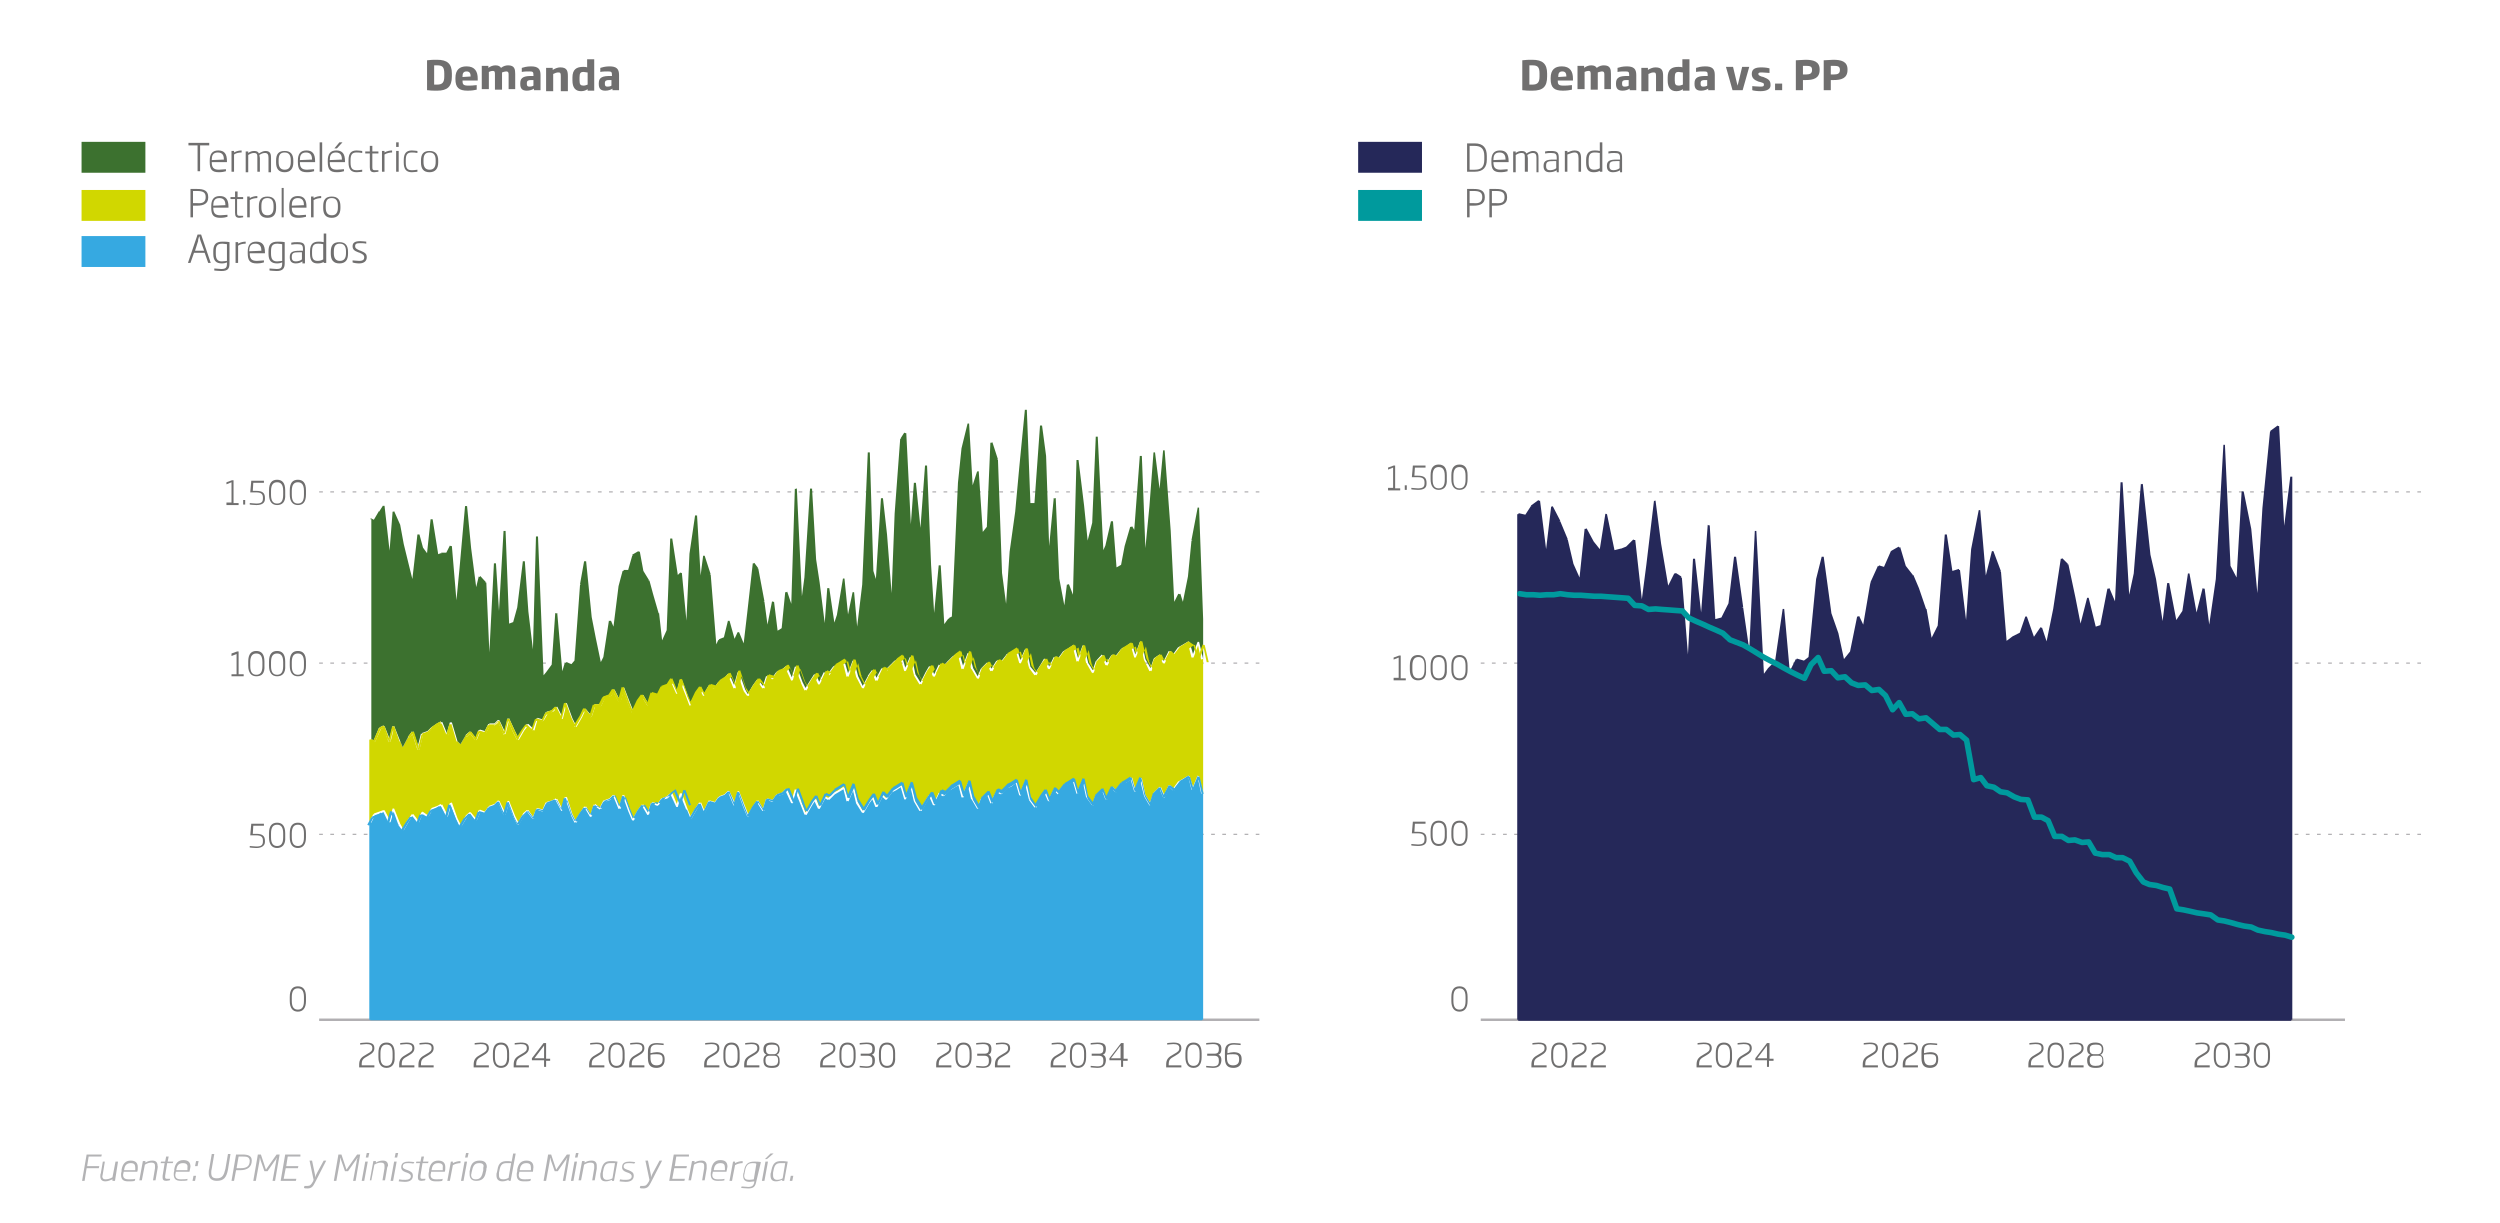 <?xml version="1.0" encoding="utf-8"?>
<!-- Generator: Adobe Illustrator 24.2.3, SVG Export Plug-In . SVG Version: 6.00 Build 0)  -->
<svg version="1.1" id="Capa_1" xmlns="http://www.w3.org/2000/svg" xmlns:xlink="http://www.w3.org/1999/xlink" x="0px" y="0px"
	 viewBox="0 0 493.5 241.5" style="enable-background:new 0 0 493.5 241.5;" xml:space="preserve">
<style type="text/css">
	.st0{fill:#706F6F;}
	.st1{fill:#B3B3B5;}
	.st2{fill:#3C712F;}
	.st3{fill:#252859;}
	.st4{fill:#D1D700;}
	.st5{fill:#009A9D;}
	.st6{fill:#36A9E1;}
	.st7{fill:none;stroke:#B1AFB2;stroke-width:0.244;stroke-miterlimit:10;stroke-dasharray:0.735,1.466;}
	.st8{fill:none;stroke:#B1AFB2;stroke-width:0.486;stroke-miterlimit:10;}
	.st9{fill:none;stroke:#009A9D;stroke-width:1.106;stroke-linecap:round;stroke-linejoin:round;stroke-miterlimit:10;}
</style>
<g>
	<path class="st0" d="M86.3,17.9c-0.8,0-1.3,0-2-0.1v-5.9c0.8-0.1,1.2-0.1,2-0.1c2,0,2.9,0.8,2.9,2.7v0.6
		C89.2,17.1,88.3,17.9,86.3,17.9z M87.7,14.5c0-1.3-0.4-1.6-1.4-1.6h-0.6v3.8h0.6c1,0,1.4-0.4,1.4-1.6V14.5z"/>
	<path class="st0" d="M91.3,15.9L91.3,15.9c0,0.7,0.1,1,1.1,1c0.5,0,0.9,0,1.7-0.1v0.9c-0.4,0.1-1,0.2-1.8,0.2
		c-1.7,0-2.4-0.6-2.4-2.3v-0.2c0-1.6,0.8-2.3,2.2-2.3c1.7,0,2.2,1.1,2.2,2.4v0.4H91.3z M92.9,15.1c0-0.5-0.1-1-0.8-1
		c-0.7,0-0.8,0.5-0.8,1v0.1L92.9,15.1L92.9,15.1z"/>
	<path class="st0" d="M100.4,17.8v-3c0-0.4,0-0.7-0.5-0.7c-0.2,0-0.5,0.1-0.8,0.2c0,0.1,0,0.3,0,0.4v3h-1.4v-3c0-0.4,0-0.7-0.4-0.7
		c-0.3,0-0.6,0.1-0.8,0.2v3.4h-1.4v-4.6h1.3v0.4c0.4-0.3,0.9-0.5,1.4-0.5c0.6,0,0.9,0.2,1.1,0.5c0.5-0.4,1-0.5,1.4-0.5
		c1.3,0,1.4,0.8,1.4,1.7v3H100.4z"/>
	<path class="st0" d="M105.4,17.8v-0.3c-0.3,0.2-0.8,0.4-1.4,0.4c-0.9,0-1.3-0.4-1.3-1.3v-0.2c0-1.2,0.9-1.4,2.2-1.4h0.4v-0.2
		c0-0.6-0.1-0.7-0.8-0.7c-0.4,0-1,0-1.5,0.1v-0.8c0.3-0.1,1-0.3,1.8-0.3c1.4,0,1.9,0.5,1.9,1.7v3H105.4z M105.4,15.8h-0.5
		c-0.6,0-0.9,0.1-0.9,0.6v0.2c0,0.4,0.2,0.5,0.5,0.5c0.4,0,0.7-0.1,0.8-0.2V15.8z"/>
	<path class="st0" d="M110.7,17.8V15c0-0.6-0.1-0.7-0.5-0.7c-0.3,0-0.6,0.1-1,0.3v3.4h-1.4v-4.6h1.3v0.4c0.5-0.3,1-0.5,1.5-0.5
		c1.4,0,1.5,0.8,1.5,1.8v2.9H110.7z"/>
	<path class="st0" d="M116,17.8v-0.2c-0.3,0.2-0.7,0.4-1.3,0.4c-1.1,0-1.7-0.7-1.7-2.1v-0.6c0-1.6,0.8-2.1,2.1-2.1
		c0.3,0,0.6,0,0.8,0.1v-1.6h1.4v6.2H116z M115.9,14.3c-0.2,0-0.5-0.1-0.7-0.1c-0.6,0-0.8,0.2-0.8,1.1v0.6c0,0.8,0.2,1,0.8,1
		c0.3,0,0.5-0.1,0.8-0.2V14.3z"/>
	<path class="st0" d="M120.9,17.8v-0.3c-0.3,0.2-0.8,0.4-1.4,0.4c-0.9,0-1.3-0.4-1.3-1.3v-0.2c0-1.2,0.9-1.4,2.2-1.4h0.4v-0.2
		c0-0.6-0.1-0.7-0.8-0.7c-0.4,0-1,0-1.5,0.1v-0.8c0.3-0.1,1-0.3,1.8-0.3c1.4,0,1.9,0.5,1.9,1.7v3H120.9z M120.8,15.8h-0.5
		c-0.6,0-0.9,0.1-0.9,0.6v0.2c0,0.4,0.2,0.5,0.5,0.5c0.4,0,0.7-0.1,0.8-0.2V15.8z"/>
</g>
<g>
	<path class="st0" d="M302.5,17.9c-0.8,0-1.3,0-2-0.1v-5.9c0.8-0.1,1.2-0.1,2-0.1c2,0,2.9,0.8,2.9,2.7v0.6
		C305.4,17.1,304.6,17.9,302.5,17.9z M303.9,14.5c0-1.3-0.4-1.6-1.4-1.6h-0.6v3.8h0.6c1,0,1.4-0.4,1.4-1.6V14.5z"/>
	<path class="st0" d="M307.5,15.9L307.5,15.9c0,0.7,0.1,1,1.1,1c0.5,0,0.9,0,1.7-0.1v0.9c-0.4,0.1-1,0.2-1.8,0.2
		c-1.7,0-2.4-0.6-2.4-2.3v-0.2c0-1.6,0.8-2.3,2.2-2.3c1.7,0,2.2,1.1,2.2,2.4v0.4H307.5z M309.2,15.1c0-0.5-0.1-1-0.8-1
		c-0.7,0-0.8,0.5-0.8,1v0.1L309.2,15.1L309.2,15.1z"/>
	<path class="st0" d="M316.7,17.8v-3c0-0.4,0-0.7-0.5-0.7c-0.2,0-0.5,0.1-0.8,0.2c0,0.1,0,0.3,0,0.4v3h-1.4v-3c0-0.4,0-0.7-0.4-0.7
		c-0.3,0-0.6,0.1-0.8,0.2v3.4h-1.4v-4.6h1.3v0.4c0.4-0.3,0.9-0.5,1.4-0.5c0.6,0,0.9,0.2,1.1,0.5c0.5-0.4,1-0.5,1.4-0.5
		c1.3,0,1.4,0.8,1.4,1.7v3H316.7z"/>
	<path class="st0" d="M321.7,17.8v-0.3c-0.3,0.2-0.8,0.4-1.4,0.4c-0.9,0-1.3-0.4-1.3-1.3v-0.2c0-1.2,0.9-1.4,2.2-1.4h0.4v-0.2
		c0-0.6-0.1-0.7-0.8-0.7c-0.4,0-1,0-1.5,0.1v-0.8c0.3-0.1,1-0.3,1.8-0.3c1.4,0,1.9,0.5,1.9,1.7v3H321.7z M321.6,15.8h-0.5
		c-0.6,0-0.9,0.1-0.9,0.6v0.2c0,0.4,0.2,0.5,0.5,0.5c0.4,0,0.7-0.1,0.8-0.2V15.8z"/>
	<path class="st0" d="M326.9,17.8V15c0-0.6-0.1-0.7-0.5-0.7c-0.3,0-0.6,0.1-1,0.3v3.4H324v-4.6h1.3v0.4c0.5-0.3,1-0.5,1.5-0.5
		c1.4,0,1.5,0.8,1.5,1.8v2.9H326.9z"/>
	<path class="st0" d="M332.2,17.8v-0.2c-0.3,0.2-0.7,0.4-1.3,0.4c-1.1,0-1.7-0.7-1.7-2.1v-0.6c0-1.6,0.8-2.1,2.1-2.1
		c0.3,0,0.6,0,0.8,0.1v-1.6h1.4v6.2H332.2z M332.1,14.3c-0.2,0-0.5-0.1-0.7-0.1c-0.6,0-0.8,0.2-0.8,1.1v0.6c0,0.8,0.2,1,0.8,1
		c0.3,0,0.5-0.1,0.8-0.2V14.3z"/>
	<path class="st0" d="M337.2,17.8v-0.3c-0.3,0.2-0.8,0.4-1.4,0.4c-0.9,0-1.3-0.4-1.3-1.3v-0.2c0-1.2,0.9-1.4,2.2-1.4h0.4v-0.2
		c0-0.6-0.1-0.7-0.8-0.7c-0.4,0-1,0-1.5,0.1v-0.8c0.3-0.1,1-0.3,1.8-0.3c1.4,0,1.9,0.5,1.9,1.7v3H337.2z M337.1,15.8h-0.5
		c-0.6,0-0.9,0.1-0.9,0.6v0.2c0,0.4,0.2,0.5,0.5,0.5c0.4,0,0.7-0.1,0.8-0.2V15.8z"/>
	<path class="st0" d="M344,17.8h-2l-1.3-4.6h1.4l0.6,2.5c0.1,0.4,0.2,0.9,0.3,1.2c0.1-0.4,0.2-0.8,0.3-1.2l0.6-2.5h1.4L344,17.8z"/>
	<path class="st0" d="M347.5,18c-0.6,0-1.4-0.1-1.6-0.2v-0.8c0.2,0,0.9,0.1,1.6,0.1c0.6,0,0.7-0.1,0.7-0.4c0-0.3-0.1-0.3-0.7-0.5
		l-0.4-0.1c-0.8-0.3-1.3-0.7-1.3-1.5c0-1,0.7-1.3,1.9-1.3c0.7,0,1.3,0.1,1.6,0.2v0.9c-0.5,0-1-0.1-1.5-0.1c-0.4,0-0.7,0-0.7,0.3
		c0,0.2,0.1,0.3,0.6,0.5l0.4,0.1c1,0.4,1.4,0.7,1.4,1.5C349.6,17.5,348.9,18,347.5,18z"/>
	<path class="st0" d="M350.4,17.8v-1.3h1.4v1.3H350.4z"/>
	<path class="st0" d="M356.5,15.8c-0.2,0-0.4,0-0.6,0v2h-1.4v-5.9c0.7,0,1.2-0.1,1.9-0.1c1.5,0,2.8,0.3,2.8,1.9v0.1
		C359.2,15.5,357.9,15.8,356.5,15.8z M357.7,13.8c0-0.7-0.4-0.8-1.2-0.8c-0.2,0-0.4,0-0.6,0v1.7h0.6
		C357.3,14.7,357.7,14.5,357.7,13.8L357.7,13.8z"/>
	<path class="st0" d="M362,15.8c-0.2,0-0.4,0-0.6,0v2H360v-5.9c0.7,0,1.2-0.1,1.9-0.1c1.5,0,2.8,0.3,2.8,1.9v0.1
		C364.7,15.5,363.4,15.8,362,15.8z M363.2,13.8c0-0.7-0.4-0.8-1.2-0.8c-0.2,0-0.4,0-0.6,0v1.7h0.6C362.8,14.7,363.2,14.5,363.2,13.8
		L363.2,13.8z"/>
</g>
<g>
	<path class="st1" d="M20,228.3h-2.5l-0.3,1.9h2.4l-0.1,0.4h-2.4l-0.4,2.5h-0.5l0.9-5.2h3L20,228.3z"/>
	<path class="st1" d="M22.7,233.1h-0.5l0-0.3c-0.5,0.2-0.9,0.4-1.4,0.4c-0.7,0-1-0.4-1-1c0-0.2,0-0.4,0.1-0.6l0.4-2.3h0.4l-0.4,2.4
		c0,0.2-0.1,0.4-0.1,0.5c0,0.4,0.2,0.6,0.6,0.6c0.4,0,0.9-0.1,1.4-0.4l0.6-3.1h0.5L22.7,233.1z"/>
	<path class="st1" d="M27.1,231.3h-2.7l0,0.1c0,0.2-0.1,0.3-0.1,0.5c0,0.6,0.3,0.9,1.1,0.9c0.4,0,1,0,1.3-0.1l-0.1,0.4
		c-0.3,0.1-0.8,0.1-1.3,0.1c-1,0-1.4-0.4-1.4-1.3c0-0.2,0-0.4,0.1-0.7l0-0.3c0.2-1.2,0.8-1.8,1.8-1.8c0.9,0,1.4,0.4,1.4,1.3
		C27.2,230.7,27.2,231,27.1,231.3z M25.8,229.6c-0.9,0-1.2,0.6-1.3,1.3l0,0.1h2.2c0-0.2,0-0.4,0-0.5
		C26.7,229.9,26.5,229.6,25.8,229.6z"/>
	<path class="st1" d="M31.1,230.7l-0.4,2.3h-0.5l0.4-2.4c0-0.2,0-0.3,0-0.5c0-0.4-0.2-0.6-0.7-0.6c-0.4,0-0.8,0.1-1.3,0.4l-0.6,3.1
		h-0.5l0.7-3.8h0.5l0,0.3c0.5-0.3,0.9-0.4,1.4-0.4c0.7,0,1,0.4,1,1C31.2,230.3,31.1,230.5,31.1,230.7z"/>
	<path class="st1" d="M34.1,229.6H33l-0.4,2.5c0,0.2,0,0.3,0,0.3c0,0.2,0.1,0.3,0.4,0.3c0.2,0,0.4,0,0.6,0l-0.1,0.3
		c-0.1,0-0.4,0.1-0.7,0.1c-0.5,0-0.7-0.2-0.7-0.6c0-0.1,0-0.2,0-0.4l0.4-2.5l-0.8,0l0.1-0.3h0.8l0.2-1h0.5l-0.2,1h1.1L34.1,229.6z"
		/>
	<path class="st1" d="M37.4,231.3h-2.7l0,0.1c0,0.2-0.1,0.3-0.1,0.5c0,0.6,0.3,0.9,1.1,0.9c0.4,0,1,0,1.3-0.1L37,233
		c-0.3,0.1-0.8,0.1-1.3,0.1c-1,0-1.4-0.4-1.4-1.3c0-0.2,0-0.4,0.1-0.7l0-0.3c0.2-1.2,0.8-1.8,1.8-1.8c0.9,0,1.4,0.4,1.4,1.3
		C37.5,230.7,37.5,231,37.4,231.3z M36.1,229.6c-0.9,0-1.2,0.6-1.3,1.3l0,0.1H37c0-0.2,0-0.4,0-0.5
		C37.1,229.9,36.8,229.6,36.1,229.6z"/>
	<path class="st1" d="M38,233.1l0.2-1h0.5l-0.2,1H38z M38.5,230.2l0.2-1h0.5l-0.2,1H38.5z"/>
	<path class="st1" d="M45,230.9c-0.3,1.5-0.8,2.2-2.2,2.2c-1.1,0-1.6-0.6-1.6-1.5c0-0.3,0-0.6,0.1-0.9l0.5-2.9h0.5l-0.5,2.9
		c-0.1,0.3-0.1,0.6-0.1,0.8c0,0.8,0.3,1.1,1.1,1.1c1.1,0,1.4-0.6,1.7-1.9l0.5-2.9h0.5L45,230.9z"/>
	<path class="st1" d="M47.4,231c-0.3,0-0.5,0-0.8,0l-0.4,2.1h-0.5l0.9-5.2c0.4,0,0.8,0,1.2,0c1.1,0,1.9,0.2,1.9,1.2
		C49.7,230.4,48.8,231,47.4,231z M47.9,228.3c-0.3,0-0.6,0-0.8,0l-0.4,2.3c0.3,0,0.5,0,0.8,0c1.1,0,1.8-0.3,1.8-1.5
		C49.2,228.4,48.8,228.3,47.9,228.3z"/>
	<path class="st1" d="M54.3,233.1h-0.5l0.7-3.8c0-0.3,0.1-0.5,0.2-0.8h0c-0.2,0.2-0.3,0.5-0.5,0.7l-1.4,2h-0.6l-0.7-2
		c-0.1-0.2-0.1-0.5-0.2-0.7h0c0,0.3-0.1,0.5-0.1,0.8l-0.7,3.8h-0.5l0.9-5.2h0.6l0.8,2.4c0.1,0.2,0.1,0.4,0.2,0.6h0
		c0.1-0.2,0.3-0.4,0.4-0.6l1.7-2.4h0.6L54.3,233.1z"/>
	<path class="st1" d="M59.3,228.3h-2.5l-0.3,1.9h2.4l-0.1,0.4h-2.4l-0.4,2.1h2.5l-0.1,0.4h-3l0.9-5.2h3L59.3,228.3z"/>
	<path class="st1" d="M62.2,233.4c-0.4,0.8-0.7,1.2-1.5,1.2c-0.3,0-0.5,0-0.7-0.1l0.1-0.4c0.3,0,0.4,0,0.6,0c0.5,0,0.7-0.2,1.1-0.9
		l0.1-0.3l-0.8-3.8h0.5l0.5,2.4c0.1,0.3,0.1,0.5,0.1,0.9c0.1-0.3,0.2-0.5,0.4-0.9l1.3-2.4h0.5L62.2,233.4z"/>
	<path class="st1" d="M70.2,233.1h-0.5l0.7-3.8c0-0.3,0.1-0.5,0.2-0.8h0c-0.2,0.2-0.3,0.5-0.5,0.7l-1.4,2h-0.6l-0.7-2
		c-0.1-0.2-0.1-0.5-0.2-0.7h0c0,0.3-0.1,0.5-0.1,0.8l-0.7,3.8h-0.5l0.9-5.2h0.6l0.8,2.4c0.1,0.2,0.1,0.4,0.2,0.6h0
		c0.1-0.2,0.3-0.4,0.4-0.6l1.7-2.4h0.6L70.2,233.1z"/>
	<path class="st1" d="M71.9,233.1h-0.5l0.7-3.8h0.5L71.9,233.1z M72.7,228.5h-0.5l0.2-0.9h0.5L72.7,228.5z"/>
	<path class="st1" d="M76.4,230.7l-0.4,2.3h-0.5l0.4-2.4c0-0.2,0-0.3,0-0.5c0-0.4-0.2-0.6-0.7-0.6c-0.4,0-0.8,0.1-1.3,0.4l-0.6,3.1
		H73l0.7-3.8h0.5l0,0.3c0.5-0.3,0.9-0.4,1.4-0.4c0.7,0,1,0.4,1,1C76.5,230.3,76.4,230.5,76.4,230.7z"/>
	<path class="st1" d="M77.6,233.1h-0.5l0.7-3.8h0.5L77.6,233.1z M78.4,228.5h-0.5l0.2-0.9h0.5L78.4,228.5z"/>
	<path class="st1" d="M81.6,229.7c-0.4-0.1-0.8-0.1-1.1-0.1c-0.5,0-1,0.1-1,0.7c0,0.3,0.2,0.4,0.7,0.6l0.3,0.1c0.7,0.3,1,0.5,1,1.1
		c0,0.8-0.6,1.2-1.6,1.2c-0.5,0-1-0.1-1.2-0.1l0.1-0.4c0.4,0.1,0.7,0.1,1.2,0.1c0.6,0,1.1-0.2,1.1-0.7c0-0.3-0.2-0.5-0.7-0.7
		l-0.3-0.1c-0.6-0.2-0.9-0.5-0.9-1c0-0.9,0.7-1.1,1.5-1.1c0.5,0,0.9,0.1,1.1,0.1L81.6,229.7z"/>
	<path class="st1" d="M84.5,229.6h-1.1l-0.4,2.5c0,0.2,0,0.3,0,0.3c0,0.2,0.1,0.3,0.4,0.3c0.2,0,0.4,0,0.6,0l-0.1,0.3
		c-0.1,0-0.4,0.1-0.7,0.1c-0.5,0-0.7-0.2-0.7-0.6c0-0.1,0-0.2,0-0.4l0.4-2.5l-0.8,0l0.1-0.3H83l0.2-1h0.5l-0.2,1h1.1L84.5,229.6z"/>
	<path class="st1" d="M87.8,231.3h-2.7l0,0.1c0,0.2-0.1,0.3-0.1,0.5c0,0.6,0.3,0.9,1.1,0.9c0.4,0,1,0,1.3-0.1l-0.1,0.4
		c-0.3,0.1-0.8,0.1-1.3,0.1c-1,0-1.4-0.4-1.4-1.3c0-0.2,0-0.4,0.1-0.7l0-0.3c0.2-1.2,0.8-1.8,1.8-1.8c0.9,0,1.4,0.4,1.4,1.3
		C87.9,230.7,87.9,231,87.8,231.3z M86.5,229.6c-0.9,0-1.2,0.6-1.3,1.3l0,0.1h2.2c0-0.2,0-0.4,0-0.5
		C87.5,229.9,87.2,229.6,86.5,229.6z"/>
	<path class="st1" d="M90.9,229.6c-0.4,0-1,0.1-1.5,0.4l-0.6,3.1h-0.5l0.7-3.8h0.4l0,0.3c0.5-0.3,1.1-0.4,1.5-0.4L90.9,229.6z"/>
	<path class="st1" d="M91.5,233.1H91l0.7-3.8h0.5L91.5,233.1z M92.3,228.5h-0.5l0.2-0.9h0.5L92.3,228.5z"/>
	<path class="st1" d="M96,231l-0.1,0.4c-0.2,1.2-0.8,1.7-1.9,1.7c-0.9,0-1.3-0.5-1.3-1.3c0-0.2,0-0.4,0-0.6l0.1-0.4
		c0.2-1.2,0.8-1.7,1.9-1.7c0.9,0,1.4,0.4,1.4,1.3C96,230.6,96,230.9,96,231z M94.6,229.6c-0.8,0-1.2,0.4-1.4,1.4l-0.1,0.4
		c0,0.2-0.1,0.4-0.1,0.5c0,0.6,0.3,0.9,0.9,0.9c0.8,0,1.2-0.4,1.4-1.4l0.1-0.4c0-0.2,0-0.4,0-0.5C95.6,229.9,95.3,229.6,94.6,229.6z
		"/>
	<path class="st1" d="M100.8,233.1h-0.4l0-0.2c-0.3,0.1-0.7,0.3-1.2,0.3c-0.8,0-1.2-0.4-1.2-1.2c0-0.2,0-0.4,0.1-0.6l0.1-0.5
		c0.2-1.4,0.9-1.7,1.9-1.7c0.3,0,0.5,0,0.9,0.1l0.3-1.6h0.5L100.8,233.1z M100,229.6c-0.8,0-1.2,0.3-1.4,1.4l-0.1,0.5
		c0,0.2,0,0.4,0,0.5c0,0.6,0.3,0.8,0.8,0.8c0.4,0,0.8-0.1,1.1-0.3l0.5-2.9C100.6,229.6,100.2,229.6,100,229.6z"/>
	<path class="st1" d="M105.2,231.3h-2.7l0,0.1c0,0.2-0.1,0.3-0.1,0.5c0,0.6,0.3,0.9,1.1,0.9c0.4,0,1,0,1.3-0.1l-0.1,0.4
		c-0.3,0.1-0.8,0.1-1.3,0.1c-1,0-1.4-0.4-1.4-1.3c0-0.2,0-0.4,0.1-0.7l0-0.3c0.2-1.2,0.8-1.8,1.8-1.8c0.9,0,1.4,0.4,1.4,1.3
		C105.3,230.7,105.2,231,105.2,231.3z M103.9,229.6c-0.9,0-1.2,0.6-1.3,1.3l0,0.1h2.2c0-0.2,0-0.4,0-0.5
		C104.8,229.9,104.6,229.6,103.9,229.6z"/>
	<path class="st1" d="M111.6,233.1h-0.5l0.7-3.8c0-0.3,0.1-0.5,0.2-0.8h0c-0.2,0.2-0.3,0.5-0.5,0.7l-1.4,2h-0.6l-0.7-2
		c-0.1-0.2-0.1-0.5-0.2-0.7h0c0,0.3-0.1,0.5-0.1,0.8l-0.7,3.8h-0.5l0.9-5.2h0.6l0.8,2.4c0.1,0.2,0.1,0.4,0.2,0.6h0
		c0.1-0.2,0.3-0.4,0.4-0.6l1.7-2.4h0.6L111.6,233.1z"/>
	<path class="st1" d="M113.2,233.1h-0.5l0.7-3.8h0.5L113.2,233.1z M114,228.5h-0.5l0.2-0.9h0.5L114,228.5z"/>
	<path class="st1" d="M117.8,230.7l-0.4,2.3h-0.5l0.4-2.4c0-0.2,0-0.3,0-0.5c0-0.4-0.2-0.6-0.7-0.6c-0.4,0-0.8,0.1-1.3,0.4l-0.6,3.1
		h-0.5l0.7-3.8h0.5l0,0.3c0.5-0.3,0.9-0.4,1.4-0.4c0.7,0,1,0.4,1,1C117.8,230.3,117.8,230.5,117.8,230.7z"/>
	<path class="st1" d="M120.8,233.1l0-0.2c-0.3,0.1-0.7,0.3-1.2,0.3c-0.8,0-1.1-0.4-1.1-1.2c0-0.2,0-0.4,0.1-0.6l0.1-0.5
		c0.3-1.4,0.9-1.7,1.9-1.7c0.3,0,0.8,0,1.3,0.1l-0.7,3.8H120.8z M121.4,229.6c-0.4,0-0.7,0-0.9,0c-0.8,0-1.2,0.3-1.4,1.4l-0.1,0.5
		c0,0.2,0,0.3,0,0.5c0,0.6,0.3,0.9,0.8,0.9c0.4,0,0.8-0.1,1.1-0.3L121.4,229.6z"/>
	<path class="st1" d="M125.2,229.7c-0.4-0.1-0.8-0.1-1.1-0.1c-0.5,0-1,0.1-1,0.7c0,0.3,0.2,0.4,0.7,0.6l0.3,0.1c0.7,0.3,1,0.5,1,1.1
		c0,0.8-0.6,1.2-1.6,1.2c-0.5,0-1-0.1-1.2-0.1l0.1-0.4c0.4,0.1,0.7,0.1,1.2,0.1c0.6,0,1.1-0.2,1.1-0.7c0-0.3-0.2-0.5-0.7-0.7
		l-0.3-0.1c-0.6-0.2-0.9-0.5-0.9-1c0-0.9,0.7-1.1,1.5-1.1c0.5,0,0.9,0.1,1.1,0.1L125.2,229.7z"/>
	<path class="st1" d="M128.5,233.4c-0.4,0.8-0.7,1.2-1.5,1.2c-0.3,0-0.5,0-0.7-0.1l0.1-0.4c0.3,0,0.4,0,0.6,0c0.5,0,0.7-0.2,1.1-0.9
		l0.1-0.3l-0.8-3.8h0.5l0.5,2.4c0.1,0.3,0.1,0.5,0.1,0.9c0.1-0.3,0.2-0.5,0.4-0.9l1.3-2.4h0.5L128.5,233.4z"/>
	<path class="st1" d="M136,228.3h-2.5l-0.3,1.9h2.4l-0.1,0.4h-2.4l-0.4,2.1h2.5l-0.1,0.4h-3l0.9-5.2h3L136,228.3z"/>
	<path class="st1" d="M139.5,230.7l-0.4,2.3h-0.5l0.4-2.4c0-0.2,0-0.3,0-0.5c0-0.4-0.2-0.6-0.7-0.6c-0.4,0-0.8,0.1-1.3,0.4l-0.6,3.1
		h-0.5l0.7-3.8h0.5l0,0.3c0.5-0.3,0.9-0.4,1.4-0.4c0.7,0,1,0.4,1,1C139.5,230.3,139.5,230.5,139.5,230.7z"/>
	<path class="st1" d="M143.4,231.3h-2.7l0,0.1c0,0.2-0.1,0.3-0.1,0.5c0,0.6,0.3,0.9,1.1,0.9c0.4,0,1,0,1.3-0.1L143,233
		c-0.3,0.1-0.8,0.1-1.3,0.1c-1,0-1.4-0.4-1.4-1.3c0-0.2,0-0.4,0.1-0.7l0-0.3c0.2-1.2,0.8-1.8,1.8-1.8c0.9,0,1.4,0.4,1.4,1.3
		C143.5,230.7,143.5,231,143.4,231.3z M142.2,229.6c-0.9,0-1.2,0.6-1.3,1.3l0,0.1h2.2c0-0.2,0-0.4,0-0.5
		C143.1,229.9,142.9,229.6,142.2,229.6z"/>
	<path class="st1" d="M146.6,229.6c-0.4,0-1,0.1-1.5,0.4l-0.6,3.1h-0.5l0.7-3.8h0.4l0,0.3c0.5-0.3,1.1-0.4,1.5-0.4L146.6,229.6z"/>
	<path class="st1" d="M149.3,233.2c-0.2,1-0.5,1.4-1.6,1.4c-0.6,0-1.1-0.1-1.4-0.1l0.1-0.3c0.4,0,0.9,0.1,1.3,0.1
		c0.8,0,1.1-0.3,1.2-1l0-0.1c-0.2,0-0.6,0.1-0.9,0.1c-0.9,0-1.3-0.4-1.3-1.2c0-0.2,0-0.4,0.1-0.6l0.1-0.5c0.2-1.2,0.8-1.7,2-1.7
		c0.4,0,0.9,0,1.3,0.1L149.3,233.2z M148.6,229.6c-0.9,0-1.3,0.4-1.5,1.4l-0.1,0.5c0,0.2-0.1,0.3-0.1,0.5c0,0.7,0.3,0.9,1,0.9
		c0.4,0,0.8-0.1,0.9-0.1l0.5-3C149.3,229.6,148.9,229.6,148.6,229.6z"/>
	<path class="st1" d="M150.4,233.1l0.7-3.8h0.5l-0.7,3.8H150.4z M151.4,228.8H151l1.1-1.1h0.6L151.4,228.8z"/>
	<path class="st1" d="M154.4,233.1l0-0.2c-0.3,0.1-0.7,0.3-1.2,0.3c-0.8,0-1.1-0.4-1.1-1.2c0-0.2,0-0.4,0.1-0.6l0.1-0.5
		c0.3-1.4,0.9-1.7,1.9-1.7c0.3,0,0.8,0,1.3,0.1l-0.7,3.8H154.4z M155,229.6c-0.4,0-0.7,0-0.9,0c-0.8,0-1.2,0.3-1.4,1.4l-0.1,0.5
		c0,0.2,0,0.3,0,0.5c0,0.6,0.3,0.9,0.8,0.9c0.4,0,0.8-0.1,1.1-0.3L155,229.6z"/>
	<path class="st1" d="M155.9,233.1l0.2-1h0.5l-0.2,1H155.9z"/>
</g>
<g>
	<path class="st0" d="M39.5,28.7v5.1H39v-5.1h-1.8v-0.5h4.1v0.5H39.5z"/>
	<path class="st0" d="M41.8,32L41.8,32c0,1,0.3,1.5,1.4,1.5c0.5,0,1-0.1,1.4-0.1v0.4c-0.3,0.1-0.8,0.2-1.4,0.2c-1.4,0-1.8-0.6-1.8-2
		v-0.3c0-1.3,0.5-2,1.7-2c1.2,0,1.7,0.7,1.7,2.1V32H41.8z M44.2,31.5c0-0.7-0.2-1.4-1.2-1.4c-1,0-1.2,0.7-1.2,1.4l0,0.1L44.2,31.5
		L44.2,31.5z"/>
	<path class="st0" d="M46.2,30.5v3.4h-0.5v-4.1h0.5v0.3c0.5-0.3,1.1-0.4,1.5-0.4v0.4C47.2,30.1,46.6,30.2,46.2,30.5z"/>
	<path class="st0" d="M53,33.9v-2.7c0-0.6-0.1-1-0.7-1c-0.3,0-0.7,0.1-1.1,0.4c0,0.2,0.1,0.4,0.1,0.6v2.7h-0.5v-2.7c0-0.7,0-1-0.7-1
		c-0.4,0-0.8,0.2-1.1,0.4v3.4h-0.5v-4.1h0.5v0.3c0.4-0.3,0.8-0.4,1.2-0.4c0.5,0,0.8,0.2,0.9,0.5c0.5-0.3,0.9-0.5,1.3-0.5
		c1.1,0,1.1,0.8,1.1,1.5v2.7H53z"/>
	<path class="st0" d="M56.2,34c-1.2,0-1.7-0.7-1.7-1.9v-0.4c0-1.3,0.5-1.9,1.7-1.9s1.7,0.7,1.7,1.9v0.4C57.9,33.3,57.3,34,56.2,34z
		 M57.4,31.6c0-1-0.4-1.5-1.2-1.5c-0.8,0-1.2,0.4-1.2,1.5v0.4c0,1,0.4,1.5,1.2,1.5c0.8,0,1.2-0.5,1.2-1.5V31.6z"/>
	<path class="st0" d="M59.2,32L59.2,32c0,1,0.3,1.5,1.4,1.5c0.5,0,1-0.1,1.4-0.1v0.4c-0.3,0.1-0.8,0.2-1.4,0.2c-1.4,0-1.8-0.6-1.8-2
		v-0.3c0-1.3,0.5-2,1.7-2c1.2,0,1.7,0.7,1.7,2.1V32H59.2z M61.6,31.5c0-0.7-0.2-1.4-1.2-1.4c-1,0-1.2,0.7-1.2,1.4l0,0.1L61.6,31.5
		L61.6,31.5z"/>
	<path class="st0" d="M63.1,33.9v-5.8h0.5v5.8H63.1z"/>
	<path class="st0" d="M65.1,32L65.1,32c0,1,0.3,1.5,1.4,1.5c0.5,0,1-0.1,1.4-0.1v0.4c-0.3,0.1-0.8,0.2-1.4,0.2c-1.4,0-1.8-0.6-1.8-2
		v-0.3c0-1.3,0.5-2,1.7-2c1.2,0,1.7,0.7,1.7,2.1V32H65.1z M67.5,31.5c0-0.7-0.2-1.4-1.2-1.4c-1,0-1.2,0.7-1.2,1.4v0.1L67.5,31.5
		L67.5,31.5z M66.5,29.3H66l1-1.2h0.6L66.5,29.3z"/>
	<path class="st0" d="M70.4,34c-1.1,0-1.6-0.6-1.6-1.9v-0.5c0-1.3,0.5-1.9,1.6-1.9c0.5,0,0.9,0.1,1.1,0.1v0.4
		c-0.5-0.1-0.8-0.1-1.1-0.1c-0.8,0-1.2,0.3-1.2,1.5v0.5c0,1.2,0.4,1.5,1.2,1.5c0.2,0,0.5,0,1.1-0.1v0.4C71.3,33.9,70.9,34,70.4,34z"
		/>
	<path class="st0" d="M73.9,34c-0.7,0-0.9-0.3-0.9-1v-2.7l-0.9,0v-0.4H73v-1.1h0.5v1.1h1.2v0.4h-1.2v2.7c0,0.5,0.1,0.6,0.5,0.6
		c0.2,0,0.5,0,0.7,0v0.3C74.4,33.9,74.1,34,73.9,34z"/>
	<path class="st0" d="M75.9,30.5v3.4h-0.5v-4.1h0.5v0.3c0.5-0.3,1.1-0.4,1.5-0.4v0.4C77,30.1,76.4,30.2,75.9,30.5z"/>
	<path class="st0" d="M78.2,29v-0.9h0.5V29H78.2z M78.2,33.9v-4.1h0.5v4.1H78.2z"/>
	<path class="st0" d="M81.3,34c-1.1,0-1.6-0.6-1.6-1.9v-0.5c0-1.3,0.5-1.9,1.6-1.9c0.5,0,0.9,0.1,1.1,0.1v0.4
		c-0.5-0.1-0.8-0.1-1.1-0.1c-0.8,0-1.2,0.3-1.2,1.5v0.5c0,1.2,0.4,1.5,1.2,1.5c0.2,0,0.5,0,1.1-0.1v0.4C82.2,33.9,81.8,34,81.3,34z"
		/>
	<path class="st0" d="M84.8,34c-1.2,0-1.7-0.7-1.7-1.9v-0.4c0-1.3,0.5-1.9,1.7-1.9s1.7,0.7,1.7,1.9v0.4C86.5,33.3,85.9,34,84.8,34z
		 M86,31.6c0-1-0.4-1.5-1.2-1.5c-0.8,0-1.2,0.4-1.2,1.5v0.4c0,1,0.4,1.5,1.2,1.5c0.8,0,1.2-0.5,1.2-1.5V31.6z"/>
</g>
<g>
	<path class="st0" d="M38.9,40.6c-0.2,0-0.5,0-0.8,0v2.3h-0.5v-5.6c0.5,0,0.9,0,1.3,0c1.3,0,2.2,0.3,2.2,1.6V39
		C41.1,40.2,40.2,40.6,38.9,40.6z M40.6,38.9c0-0.9-0.5-1.2-1.7-1.2c-0.3,0-0.6,0-0.8,0v2.4c0.3,0,0.6,0,0.8,0
		C40,40.2,40.6,39.9,40.6,38.9L40.6,38.9z"/>
	<path class="st0" d="M42.1,41L42.1,41c0,1,0.3,1.5,1.4,1.5c0.5,0,1-0.1,1.4-0.1v0.4c-0.3,0.1-0.8,0.2-1.4,0.2c-1.4,0-1.8-0.6-1.8-2
		v-0.3c0-1.3,0.5-2,1.7-2c1.2,0,1.7,0.7,1.7,2.1V41H42.1z M44.5,40.5c0-0.7-0.2-1.4-1.2-1.4c-1,0-1.2,0.7-1.2,1.4l0,0.1L44.5,40.5
		L44.5,40.5z"/>
	<path class="st0" d="M47.3,43c-0.7,0-0.9-0.3-0.9-1v-2.7l-0.9,0v-0.4h0.9v-1.1h0.5v1.1H48v0.4h-1.2v2.7c0,0.5,0.1,0.6,0.5,0.6
		c0.2,0,0.5,0,0.7,0v0.3C47.8,42.9,47.5,43,47.3,43z"/>
	<path class="st0" d="M49.3,39.5v3.4h-0.5v-4.1h0.5v0.3c0.5-0.3,1.1-0.4,1.5-0.4v0.4C50.4,39.1,49.7,39.2,49.3,39.5z"/>
	<path class="st0" d="M52.8,43c-1.2,0-1.7-0.7-1.7-1.9v-0.4c0-1.3,0.5-1.9,1.7-1.9s1.7,0.7,1.7,1.9v0.4C54.5,42.3,54,43,52.8,43z
		 M54,40.6c0-1-0.4-1.5-1.2-1.5c-0.8,0-1.2,0.4-1.2,1.5v0.4c0,1,0.4,1.5,1.2,1.5c0.8,0,1.2-0.5,1.2-1.5V40.6z"/>
	<path class="st0" d="M55.6,42.9v-5.8H56v5.8H55.6z"/>
	<path class="st0" d="M57.6,41L57.6,41c0,1,0.3,1.5,1.4,1.5c0.5,0,1-0.1,1.4-0.1v0.4C60,42.9,59.5,43,58.9,43c-1.4,0-1.8-0.6-1.8-2
		v-0.3c0-1.3,0.5-2,1.7-2c1.2,0,1.7,0.7,1.7,2.1V41H57.6z M60,40.5c0-0.7-0.2-1.4-1.2-1.4c-1,0-1.2,0.7-1.2,1.4l0,0.1L60,40.5
		L60,40.5z"/>
	<path class="st0" d="M61.9,39.5v3.4h-0.5v-4.1h0.5v0.3c0.5-0.3,1.1-0.4,1.5-0.4v0.4C63,39.1,62.4,39.2,61.9,39.5z"/>
	<path class="st0" d="M65.5,43c-1.2,0-1.7-0.7-1.7-1.9v-0.4c0-1.3,0.5-1.9,1.7-1.9c1.2,0,1.7,0.7,1.7,1.9v0.4
		C67.2,42.3,66.6,43,65.5,43z M66.7,40.6c0-1-0.4-1.5-1.2-1.5c-0.8,0-1.2,0.4-1.2,1.5v0.4c0,1,0.4,1.5,1.2,1.5
		c0.8,0,1.2-0.5,1.2-1.5V40.6z"/>
</g>
<g>
	<path class="st0" d="M41.1,51.9l-0.7-2h-2.1l-0.7,2h-0.5l1.9-5.6h0.7l1.9,5.6H41.1z M39.6,47.6c-0.1-0.3-0.2-0.6-0.2-0.9h-0.1
		c-0.1,0.3-0.2,0.6-0.2,0.9l-0.6,1.9h1.8L39.6,47.6z"/>
	<path class="st0" d="M43.7,53.5c-0.6,0-1.2-0.1-1.4-0.1V53c0.4,0,0.9,0.1,1.4,0.1c0.9,0,1.1-0.3,1.1-1.1v-0.2
		c-0.2,0.1-0.6,0.2-1,0.2c-1.1,0-1.7-0.5-1.7-1.9v-0.5c0-1.3,0.5-1.9,1.8-1.9c0.4,0,0.9,0,1.4,0.1V52C45.3,53,45,53.5,43.7,53.5z
		 M44.8,48.2c-0.2,0-0.6-0.1-0.9-0.1c-1,0-1.3,0.4-1.3,1.5v0.5c0,1.1,0.4,1.5,1.2,1.5c0.4,0,0.8-0.1,1-0.1V48.2z"/>
	<path class="st0" d="M47,48.5v3.4h-0.5v-4.1H47v0.3c0.5-0.3,1.1-0.4,1.5-0.4v0.4C48,48.1,47.4,48.2,47,48.5z"/>
	<path class="st0" d="M49.3,50L49.3,50c0,1,0.3,1.5,1.4,1.5c0.5,0,1-0.1,1.4-0.1v0.4c-0.3,0.1-0.8,0.2-1.4,0.2c-1.4,0-1.8-0.6-1.8-2
		v-0.3c0-1.3,0.5-2,1.7-2c1.2,0,1.7,0.7,1.7,2.1V50H49.3z M51.6,49.5c0-0.7-0.2-1.4-1.2-1.4c-1,0-1.2,0.7-1.2,1.4l0,0.1L51.6,49.5
		L51.6,49.5z"/>
	<path class="st0" d="M54.6,53.5c-0.6,0-1.2-0.1-1.4-0.1V53c0.4,0,0.9,0.1,1.4,0.1c0.9,0,1.1-0.3,1.1-1.1v-0.2
		c-0.2,0.1-0.6,0.2-1,0.2c-1.1,0-1.7-0.5-1.7-1.9v-0.5c0-1.3,0.5-1.9,1.8-1.9c0.4,0,0.9,0,1.4,0.1V52C56.2,53,55.8,53.5,54.6,53.5z
		 M55.7,48.2c-0.2,0-0.6-0.1-0.9-0.1c-1,0-1.3,0.4-1.3,1.5v0.5c0,1.1,0.4,1.5,1.2,1.5c0.4,0,0.8-0.1,1-0.1V48.2z"/>
	<path class="st0" d="M59.7,51.9v-0.3C59.4,51.8,59,52,58.4,52c-0.8,0-1.2-0.4-1.2-1.2v-0.1c0-1,0.7-1.2,1.9-1.2h0.7v-0.3
		c0-0.8-0.2-1-1.1-1c-0.4,0-0.7,0-1.2,0.1v-0.4c0.4-0.1,0.7-0.1,1.2-0.1c1.3,0,1.5,0.4,1.5,1.4v2.8H59.7z M59.7,49.8H59
		c-1,0-1.4,0.1-1.4,0.9v0.1c0,0.6,0.3,0.8,0.8,0.8c0.5,0,1-0.2,1.2-0.4V49.8z"/>
	<path class="st0" d="M63.9,51.9v-0.2c-0.3,0.2-0.7,0.3-1.2,0.3c-1,0-1.5-0.5-1.5-1.9v-0.5c0-1.5,0.7-1.9,1.7-1.9c0.3,0,0.6,0,1,0.1
		v-1.7h0.5v5.8H63.9z M63.8,48.2c-0.4-0.1-0.8-0.1-1-0.1c-0.8,0-1.2,0.3-1.2,1.5v0.5c0,1,0.3,1.4,1.1,1.4c0.4,0,0.8-0.1,1.1-0.3
		V48.2z"/>
	<path class="st0" d="M67,52c-1.2,0-1.7-0.7-1.7-1.9v-0.4c0-1.3,0.5-1.9,1.7-1.9c1.2,0,1.7,0.7,1.7,1.9v0.4C68.7,51.3,68.2,52,67,52
		z M68.3,49.6c0-1-0.4-1.5-1.2-1.5c-0.8,0-1.2,0.4-1.2,1.5v0.4c0,1,0.4,1.5,1.2,1.5c0.8,0,1.2-0.5,1.2-1.5V49.6z"/>
	<path class="st0" d="M70.9,52c-0.5,0-1.1-0.1-1.3-0.2v-0.4c0.3,0,0.8,0.1,1.3,0.1c0.8,0,1-0.3,1-0.7c0-0.4-0.2-0.6-0.9-0.9
		l-0.3-0.1c-0.8-0.3-1.1-0.6-1.1-1.2c0-0.7,0.5-1,1.5-1c0.5,0,1,0.1,1.2,0.1v0.4c-0.4-0.1-0.9-0.1-1.2-0.1c-0.7,0-1,0.1-1,0.6
		c0,0.4,0.2,0.5,0.8,0.8l0.3,0.1c0.9,0.4,1.2,0.6,1.2,1.3C72.4,51.4,72,52,70.9,52z"/>
</g>
<g>
	<path class="st0" d="M291.1,33.9c-0.6,0-1,0-1.5,0v-5.6c0.6,0,0.8,0,1.5,0c1.7,0,2.4,0.9,2.4,2.5v0.7
		C293.5,33,292.8,33.9,291.1,33.9z M293,30.8c0-1.5-0.7-2-1.9-2c-0.4,0-0.7,0-1,0v4.7c0.3,0,0.6,0,1,0c1.3,0,1.9-0.5,1.9-2V30.8z"/>
	<path class="st0" d="M294.8,32L294.8,32c0,1,0.3,1.5,1.4,1.5c0.5,0,1-0.1,1.4-0.1v0.4c-0.3,0.1-0.8,0.2-1.4,0.2
		c-1.4,0-1.8-0.6-1.8-2v-0.3c0-1.3,0.5-2,1.7-2c1.2,0,1.7,0.7,1.7,2.1V32H294.8z M297.2,31.5c0-0.7-0.2-1.4-1.2-1.4
		c-1,0-1.2,0.7-1.2,1.4l0,0.1L297.2,31.5L297.2,31.5z"/>
	<path class="st0" d="M303.3,33.9v-2.7c0-0.6-0.1-1-0.7-1c-0.3,0-0.7,0.1-1.1,0.4c0,0.2,0.1,0.4,0.1,0.6v2.7H301v-2.7
		c0-0.7,0-1-0.7-1c-0.4,0-0.8,0.2-1.1,0.4v3.4h-0.5v-4.1h0.5v0.3c0.4-0.3,0.8-0.4,1.2-0.4c0.5,0,0.8,0.2,0.9,0.5
		c0.5-0.3,0.9-0.5,1.3-0.5c1.1,0,1.1,0.8,1.1,1.5v2.7H303.3z"/>
	<path class="st0" d="M307.3,33.9v-0.3c-0.3,0.2-0.8,0.4-1.4,0.4c-0.8,0-1.2-0.4-1.2-1.2v-0.1c0-1,0.7-1.2,1.9-1.2h0.7v-0.3
		c0-0.8-0.2-1-1.1-1c-0.4,0-0.7,0-1.2,0.1v-0.4c0.4-0.1,0.7-0.1,1.2-0.1c1.3,0,1.5,0.4,1.5,1.4v2.8H307.3z M307.3,31.8h-0.7
		c-1,0-1.4,0.1-1.4,0.9v0.1c0,0.6,0.3,0.8,0.8,0.8c0.5,0,1-0.2,1.2-0.4V31.8z"/>
	<path class="st0" d="M311.6,33.9v-2.6c0-0.9-0.2-1.2-0.8-1.2c-0.4,0-0.8,0.2-1.4,0.4v3.4h-0.5v-4.1h0.5v0.3
		c0.5-0.2,0.9-0.4,1.4-0.4c1.1,0,1.3,0.6,1.3,1.6v2.6H311.6z"/>
	<path class="st0" d="M315.8,33.9v-0.2c-0.3,0.2-0.7,0.3-1.2,0.3c-1,0-1.5-0.5-1.5-1.9v-0.5c0-1.5,0.7-1.9,1.7-1.9
		c0.3,0,0.6,0,1,0.1v-1.7h0.5v5.8H315.8z M315.8,30.2c-0.4-0.1-0.8-0.1-1-0.1c-0.8,0-1.2,0.3-1.2,1.5v0.5c0,1,0.3,1.4,1.1,1.4
		c0.4,0,0.8-0.1,1.1-0.3V30.2z"/>
	<path class="st0" d="M319.8,33.9v-0.3c-0.3,0.2-0.8,0.4-1.4,0.4c-0.8,0-1.2-0.4-1.2-1.2v-0.1c0-1,0.7-1.2,1.9-1.2h0.7v-0.3
		c0-0.8-0.2-1-1.1-1c-0.4,0-0.7,0-1.2,0.1v-0.4c0.4-0.1,0.7-0.1,1.2-0.1c1.3,0,1.5,0.4,1.5,1.4v2.8H319.8z M319.8,31.8h-0.7
		c-1,0-1.4,0.1-1.4,0.9v0.1c0,0.6,0.3,0.8,0.8,0.8s1-0.2,1.2-0.4V31.8z"/>
</g>
<g>
	<path class="st0" d="M290.9,40.6c-0.2,0-0.5,0-0.8,0v2.3h-0.5v-5.6c0.5,0,0.9,0,1.3,0c1.3,0,2.2,0.3,2.2,1.6V39
		C293.1,40.2,292.2,40.6,290.9,40.6z M292.6,38.9c0-0.9-0.5-1.2-1.7-1.2c-0.3,0-0.6,0-0.8,0v2.4c0.3,0,0.6,0,0.8,0
		C292,40.2,292.6,39.9,292.6,38.9L292.6,38.9z"/>
	<path class="st0" d="M295.3,40.6c-0.2,0-0.5,0-0.8,0v2.3H294v-5.6c0.5,0,0.9,0,1.3,0c1.3,0,2.2,0.3,2.2,1.6V39
		C297.5,40.2,296.6,40.6,295.3,40.6z M297,38.9c0-0.9-0.5-1.2-1.7-1.2c-0.3,0-0.6,0-0.8,0v2.4c0.3,0,0.6,0,0.8,0
		C296.5,40.2,297,39.9,297,38.9L297,38.9z"/>
</g>
<rect x="16.1" y="28" class="st2" width="12.6" height="6.1"/>
<rect x="268.1" y="28" class="st3" width="12.6" height="6.1"/>
<rect x="16.1" y="37.5" class="st4" width="12.6" height="6.1"/>
<rect x="268.1" y="37.5" class="st5" width="12.6" height="6.1"/>
<rect x="16.1" y="46.6" class="st6" width="12.6" height="6.1"/>
<g>
	<path class="st0" d="M70.9,210.7v-0.5c0-1.1,0.4-1.5,1.5-2.1c0.9-0.5,1.1-0.7,1.1-1.2c0-0.6-0.4-0.8-1.2-0.8
		c-0.4,0-0.9,0.1-1.2,0.1v-0.3c0.2,0,0.7-0.1,1.2-0.1c1.1,0,1.6,0.3,1.6,1.1c0,0.6-0.3,1-1.2,1.5c-1.1,0.6-1.3,0.8-1.3,1.8v0.1h2.5
		v0.4H70.9z"/>
	<path class="st0" d="M76.3,210.8c-1,0-1.6-0.7-1.6-2.1v-0.8c0-1.5,0.6-2.1,1.6-2.1c1,0,1.6,0.6,1.6,2.1v0.8
		C78,210.1,77.3,210.8,76.3,210.8z M77.5,207.9c0-1.3-0.5-1.7-1.2-1.7c-0.7,0-1.2,0.4-1.2,1.7v0.8c0,1.3,0.5,1.7,1.2,1.7
		c0.7,0,1.2-0.4,1.2-1.7V207.9z"/>
	<path class="st0" d="M78.8,210.7v-0.5c0-1.1,0.4-1.5,1.5-2.1c0.9-0.5,1.1-0.7,1.1-1.2c0-0.6-0.4-0.8-1.2-0.8
		c-0.4,0-0.9,0.1-1.2,0.1v-0.3c0.2,0,0.7-0.1,1.2-0.1c1.1,0,1.6,0.3,1.6,1.1c0,0.6-0.3,1-1.2,1.5c-1.1,0.6-1.3,0.8-1.3,1.8v0.1h2.5
		v0.4H78.8z"/>
	<path class="st0" d="M82.6,210.7v-0.5c0-1.1,0.4-1.5,1.5-2.1c0.9-0.5,1.1-0.7,1.1-1.2c0-0.6-0.4-0.8-1.2-0.8
		c-0.4,0-0.9,0.1-1.2,0.1v-0.3c0.2,0,0.7-0.1,1.2-0.1c1.1,0,1.6,0.3,1.6,1.1c0,0.6-0.3,1-1.2,1.5c-1.1,0.6-1.3,0.8-1.3,1.8v0.1h2.5
		v0.4H82.6z"/>
</g>
<g>
	<path class="st0" d="M302.3,210.7v-0.5c0-1.1,0.4-1.5,1.5-2.1c0.9-0.5,1.1-0.7,1.1-1.2c0-0.6-0.4-0.8-1.2-0.8
		c-0.4,0-0.9,0.1-1.2,0.1v-0.3c0.2,0,0.7-0.1,1.2-0.1c1.1,0,1.6,0.3,1.6,1.1c0,0.6-0.3,1-1.2,1.5c-1.1,0.6-1.3,0.8-1.3,1.8v0.1h2.5
		v0.4H302.3z"/>
	<path class="st0" d="M307.8,210.8c-1,0-1.6-0.7-1.6-2.1v-0.8c0-1.5,0.6-2.1,1.6-2.1c1,0,1.6,0.6,1.6,2.1v0.8
		C309.4,210.1,308.8,210.8,307.8,210.8z M309,207.9c0-1.3-0.5-1.7-1.2-1.7s-1.2,0.4-1.2,1.7v0.8c0,1.3,0.5,1.7,1.2,1.7
		s1.2-0.4,1.2-1.7V207.9z"/>
	<path class="st0" d="M310.2,210.7v-0.5c0-1.1,0.4-1.5,1.5-2.1c0.9-0.5,1.1-0.7,1.1-1.2c0-0.6-0.4-0.8-1.2-0.8
		c-0.4,0-0.9,0.1-1.2,0.1v-0.3c0.2,0,0.7-0.1,1.2-0.1c1.1,0,1.6,0.3,1.6,1.1c0,0.6-0.3,1-1.2,1.5c-1.1,0.6-1.3,0.8-1.3,1.8v0.1h2.5
		v0.4H310.2z"/>
	<path class="st0" d="M314,210.7v-0.5c0-1.1,0.4-1.5,1.5-2.1c0.9-0.5,1.1-0.7,1.1-1.2c0-0.6-0.4-0.8-1.2-0.8c-0.4,0-0.9,0.1-1.2,0.1
		v-0.3c0.2,0,0.7-0.1,1.2-0.1c1.1,0,1.6,0.3,1.6,1.1c0,0.6-0.3,1-1.2,1.5c-1.1,0.6-1.3,0.8-1.3,1.8v0.1h2.5v0.4H314z"/>
</g>
<g>
	<path class="st0" d="M93.5,210.7v-0.5c0-1.1,0.4-1.5,1.5-2.1c0.9-0.5,1.1-0.7,1.1-1.2c0-0.6-0.4-0.8-1.2-0.8
		c-0.4,0-0.9,0.1-1.2,0.1v-0.3c0.2,0,0.7-0.1,1.2-0.1c1.1,0,1.6,0.3,1.6,1.1c0,0.6-0.3,1-1.2,1.5c-1.1,0.6-1.3,0.8-1.3,1.8v0.1h2.5
		v0.4H93.5z"/>
	<path class="st0" d="M98.9,210.8c-1,0-1.6-0.7-1.6-2.1v-0.8c0-1.5,0.6-2.1,1.6-2.1c1,0,1.6,0.6,1.6,2.1v0.8
		C100.6,210.1,99.9,210.8,98.9,210.8z M100.1,207.9c0-1.3-0.5-1.7-1.2-1.7c-0.7,0-1.2,0.4-1.2,1.7v0.8c0,1.3,0.5,1.7,1.2,1.7
		c0.7,0,1.2-0.4,1.2-1.7V207.9z"/>
	<path class="st0" d="M101.4,210.7v-0.5c0-1.1,0.4-1.5,1.5-2.1c0.9-0.5,1.1-0.7,1.1-1.2c0-0.6-0.4-0.8-1.2-0.8
		c-0.4,0-0.9,0.1-1.2,0.1v-0.3c0.2,0,0.7-0.1,1.2-0.1c1.1,0,1.6,0.3,1.6,1.1c0,0.6-0.3,1-1.2,1.5c-1.1,0.6-1.3,0.8-1.3,1.8v0.1h2.5
		v0.4H101.4z"/>
	<path class="st0" d="M107.8,209.3v1.3h-0.4v-1.3H105v-0.4l2.3-3h0.5v3.1h0.8v0.4H107.8z M107.4,206.4l-1.9,2.5h1.9V206.4z"/>
</g>
<g>
	<path class="st0" d="M334.9,210.7v-0.5c0-1.1,0.4-1.5,1.5-2.1c0.9-0.5,1.1-0.7,1.1-1.2c0-0.6-0.4-0.8-1.2-0.8
		c-0.4,0-0.9,0.1-1.2,0.1v-0.3c0.2,0,0.7-0.1,1.2-0.1c1.1,0,1.6,0.3,1.6,1.1c0,0.6-0.3,1-1.2,1.5c-1.1,0.6-1.3,0.8-1.3,1.8v0.1h2.5
		v0.4H334.9z"/>
	<path class="st0" d="M340.3,210.8c-1,0-1.6-0.7-1.6-2.1v-0.8c0-1.5,0.6-2.1,1.6-2.1c1,0,1.6,0.6,1.6,2.1v0.8
		C342,210.1,341.3,210.8,340.3,210.8z M341.5,207.9c0-1.3-0.5-1.7-1.2-1.7s-1.2,0.4-1.2,1.7v0.8c0,1.3,0.5,1.7,1.2,1.7
		s1.2-0.4,1.2-1.7V207.9z"/>
	<path class="st0" d="M342.8,210.7v-0.5c0-1.1,0.4-1.5,1.5-2.1c0.9-0.5,1.1-0.7,1.1-1.2c0-0.6-0.4-0.8-1.2-0.8
		c-0.4,0-0.9,0.1-1.2,0.1v-0.3c0.2,0,0.7-0.1,1.2-0.1c1.1,0,1.6,0.3,1.6,1.1c0,0.6-0.3,1-1.2,1.5c-1.1,0.6-1.3,0.8-1.3,1.8v0.1h2.5
		v0.4H342.8z"/>
	<path class="st0" d="M349.2,209.3v1.3h-0.4v-1.3h-2.3v-0.4l2.3-3h0.5v3.1h0.8v0.4H349.2z M348.8,206.4l-1.9,2.5h1.9V206.4z"/>
</g>
<g>
	<path class="st0" d="M116.3,210.7v-0.5c0-1.1,0.4-1.5,1.5-2.1c0.9-0.5,1.1-0.7,1.1-1.2c0-0.6-0.4-0.8-1.2-0.8
		c-0.4,0-0.9,0.1-1.2,0.1v-0.3c0.2,0,0.7-0.1,1.2-0.1c1.1,0,1.6,0.3,1.6,1.1c0,0.6-0.3,1-1.2,1.5c-1.1,0.6-1.3,0.8-1.3,1.8v0.1h2.5
		v0.4H116.3z"/>
	<path class="st0" d="M121.7,210.8c-1,0-1.6-0.7-1.6-2.1v-0.8c0-1.5,0.6-2.1,1.6-2.1c1,0,1.6,0.6,1.6,2.1v0.8
		C123.4,210.1,122.8,210.8,121.7,210.8z M122.9,207.9c0-1.3-0.5-1.7-1.2-1.7c-0.7,0-1.2,0.4-1.2,1.7v0.8c0,1.3,0.5,1.7,1.2,1.7
		c0.7,0,1.2-0.4,1.2-1.7V207.9z"/>
	<path class="st0" d="M124.2,210.7v-0.5c0-1.1,0.4-1.5,1.5-2.1c0.9-0.5,1.1-0.7,1.1-1.2c0-0.6-0.4-0.8-1.2-0.8
		c-0.4,0-0.9,0.1-1.2,0.1v-0.3c0.2,0,0.7-0.1,1.2-0.1c1.1,0,1.6,0.3,1.6,1.1c0,0.6-0.3,1-1.2,1.5c-1.1,0.6-1.3,0.8-1.3,1.8v0.1h2.5
		v0.4H124.2z"/>
	<path class="st0" d="M129.6,210.8c-0.9,0-1.7-0.3-1.7-1.9v-1.2c0-1.2,0.4-1.8,1.8-1.8c0.5,0,1.1,0.1,1.3,0.1v0.3
		c-0.3,0-0.8-0.1-1.3-0.1c-1.2,0-1.3,0.6-1.3,1.4v0.3c0.4-0.1,0.9-0.2,1.2-0.2c0.8,0,1.6,0.2,1.6,1.3v0.2
		C131.2,210.5,130.3,210.8,129.6,210.8z M130.8,209c0-0.8-0.5-0.9-1.2-0.9c-0.3,0-0.8,0-1.2,0.1v0.6c0,1.2,0.5,1.5,1.2,1.5
		c0.7,0,1.2-0.3,1.2-1.1V209z"/>
</g>
<g>
	<path class="st0" d="M367.7,210.7v-0.5c0-1.1,0.4-1.5,1.5-2.1c0.9-0.5,1.1-0.7,1.1-1.2c0-0.6-0.4-0.8-1.2-0.8
		c-0.4,0-0.9,0.1-1.2,0.1v-0.3c0.2,0,0.7-0.1,1.2-0.1c1.1,0,1.6,0.3,1.6,1.1c0,0.6-0.3,1-1.2,1.5c-1.1,0.6-1.3,0.8-1.3,1.8v0.1h2.5
		v0.4H367.7z"/>
	<path class="st0" d="M373.1,210.8c-1,0-1.6-0.7-1.6-2.1v-0.8c0-1.5,0.6-2.1,1.6-2.1c1,0,1.6,0.6,1.6,2.1v0.8
		C374.7,210.1,374.1,210.8,373.1,210.8z M374.3,207.9c0-1.3-0.5-1.7-1.2-1.7s-1.2,0.4-1.2,1.7v0.8c0,1.3,0.5,1.7,1.2,1.7
		s1.2-0.4,1.2-1.7V207.9z"/>
	<path class="st0" d="M375.6,210.7v-0.5c0-1.1,0.4-1.5,1.5-2.1c0.9-0.5,1.1-0.7,1.1-1.2c0-0.6-0.4-0.8-1.2-0.8
		c-0.4,0-0.9,0.1-1.2,0.1v-0.3c0.2,0,0.7-0.1,1.2-0.1c1.1,0,1.6,0.3,1.6,1.1c0,0.6-0.3,1-1.2,1.5c-1.1,0.6-1.3,0.8-1.3,1.8v0.1h2.5
		v0.4H375.6z"/>
	<path class="st0" d="M381,210.8c-0.9,0-1.7-0.3-1.7-1.9v-1.2c0-1.2,0.4-1.8,1.8-1.8c0.5,0,1.1,0.1,1.3,0.1v0.3
		c-0.3,0-0.8-0.1-1.3-0.1c-1.2,0-1.3,0.6-1.3,1.4v0.3c0.4-0.1,0.9-0.2,1.2-0.2c0.8,0,1.6,0.2,1.6,1.3v0.2
		C382.6,210.5,381.7,210.8,381,210.8z M382.2,209c0-0.8-0.5-0.9-1.2-0.9c-0.3,0-0.8,0-1.2,0.1v0.6c0,1.2,0.5,1.5,1.2,1.5
		c0.7,0,1.2-0.3,1.2-1.1V209z"/>
</g>
<g>
	<path class="st0" d="M139,210.7v-0.5c0-1.1,0.4-1.5,1.5-2.1c0.9-0.5,1.1-0.7,1.1-1.2c0-0.6-0.4-0.8-1.2-0.8c-0.4,0-0.9,0.1-1.2,0.1
		v-0.3c0.2,0,0.7-0.1,1.2-0.1c1.1,0,1.6,0.3,1.6,1.1c0,0.6-0.3,1-1.2,1.5c-1.1,0.6-1.3,0.8-1.3,1.8v0.1h2.5v0.4H139z"/>
	<path class="st0" d="M144.4,210.8c-1,0-1.6-0.7-1.6-2.1v-0.8c0-1.5,0.6-2.1,1.6-2.1c1,0,1.6,0.6,1.6,2.1v0.8
		C146.1,210.1,145.5,210.8,144.4,210.8z M145.6,207.9c0-1.3-0.5-1.7-1.2-1.7c-0.7,0-1.2,0.4-1.2,1.7v0.8c0,1.3,0.5,1.7,1.2,1.7
		c0.7,0,1.2-0.4,1.2-1.7V207.9z"/>
	<path class="st0" d="M146.9,210.7v-0.5c0-1.1,0.4-1.5,1.5-2.1c0.9-0.5,1.1-0.7,1.1-1.2c0-0.6-0.4-0.8-1.2-0.8
		c-0.4,0-0.9,0.1-1.2,0.1v-0.3c0.2,0,0.7-0.1,1.2-0.1c1.1,0,1.6,0.3,1.6,1.1c0,0.6-0.3,1-1.2,1.5c-1.1,0.6-1.3,0.8-1.3,1.8v0.1h2.5
		v0.4H146.9z"/>
	<path class="st0" d="M152.4,210.8L152.4,210.8c-1,0-1.7-0.2-1.7-1.5v0c0-0.6,0.2-0.9,0.6-1.1c-0.4-0.2-0.6-0.5-0.6-1v-0.1
		c0-1,0.7-1.3,1.6-1.3h0c0.9,0,1.6,0.3,1.6,1.3v0.1c0,0.5-0.2,0.9-0.6,1c0.4,0.2,0.6,0.5,0.6,1.1v0.1
		C154,210.6,153.3,210.8,152.4,210.8z M153.6,209.3c0-0.6-0.2-0.9-0.8-0.9h-0.9c-0.6,0-0.8,0.3-0.8,0.9v0c0,0.9,0.4,1.1,1.2,1.1h0
		C153.2,210.4,153.6,210.2,153.6,209.3L153.6,209.3z M153.6,207.1c0-0.7-0.4-0.9-1.2-0.9h0c-0.8,0-1.2,0.2-1.2,0.9v0.1
		c0,0.5,0.2,0.9,0.8,0.9h0.9C153.4,208,153.6,207.6,153.6,207.1L153.6,207.1z"/>
</g>
<g>
	<path class="st0" d="M400.4,210.7v-0.5c0-1.1,0.4-1.5,1.5-2.1c0.9-0.5,1.1-0.7,1.1-1.2c0-0.6-0.4-0.8-1.2-0.8
		c-0.4,0-0.9,0.1-1.2,0.1v-0.3c0.2,0,0.7-0.1,1.2-0.1c1.1,0,1.6,0.3,1.6,1.1c0,0.6-0.3,1-1.2,1.5c-1.1,0.6-1.3,0.8-1.3,1.8v0.1h2.5
		v0.4H400.4z"/>
	<path class="st0" d="M405.8,210.8c-1,0-1.6-0.7-1.6-2.1v-0.8c0-1.5,0.6-2.1,1.6-2.1c1,0,1.6,0.6,1.6,2.1v0.8
		C407.4,210.1,406.8,210.8,405.8,210.8z M407,207.9c0-1.3-0.5-1.7-1.2-1.7s-1.2,0.4-1.2,1.7v0.8c0,1.3,0.5,1.7,1.2,1.7
		s1.2-0.4,1.2-1.7V207.9z"/>
	<path class="st0" d="M408.3,210.7v-0.5c0-1.1,0.4-1.5,1.5-2.1c0.9-0.5,1.1-0.7,1.1-1.2c0-0.6-0.4-0.8-1.2-0.8
		c-0.4,0-0.9,0.1-1.2,0.1v-0.3c0.2,0,0.7-0.1,1.2-0.1c1.1,0,1.6,0.3,1.6,1.1c0,0.6-0.3,1-1.2,1.5c-1.1,0.6-1.3,0.8-1.3,1.8v0.1h2.5
		v0.4H408.3z"/>
	<path class="st0" d="M413.7,210.8L413.7,210.8c-1,0-1.7-0.2-1.7-1.5v0c0-0.6,0.2-0.9,0.6-1.1c-0.4-0.2-0.6-0.5-0.6-1v-0.1
		c0-1,0.7-1.3,1.6-1.3h0c0.9,0,1.6,0.3,1.6,1.3v0.1c0,0.5-0.2,0.9-0.6,1c0.4,0.2,0.6,0.5,0.6,1.1v0.1
		C415.4,210.6,414.7,210.8,413.7,210.8z M415,209.3c0-0.6-0.2-0.9-0.8-0.9h-0.9c-0.6,0-0.8,0.3-0.8,0.9v0c0,0.9,0.4,1.1,1.2,1.1h0
		C414.5,210.4,415,210.2,415,209.3L415,209.3z M414.9,207.1c0-0.7-0.4-0.9-1.2-0.9h0c-0.8,0-1.2,0.2-1.2,0.9v0.1
		c0,0.5,0.2,0.9,0.8,0.9h0.9C414.8,208,414.9,207.6,414.9,207.1L414.9,207.1z"/>
</g>
<g>
	<path class="st0" d="M161.9,210.7v-0.5c0-1.1,0.4-1.5,1.5-2.1c0.9-0.5,1.1-0.7,1.1-1.2c0-0.6-0.4-0.8-1.2-0.8
		c-0.4,0-0.9,0.1-1.2,0.1v-0.3c0.2,0,0.7-0.1,1.2-0.1c1.1,0,1.6,0.3,1.6,1.1c0,0.6-0.3,1-1.2,1.5c-1.1,0.6-1.3,0.8-1.3,1.8v0.1h2.5
		v0.4H161.9z"/>
	<path class="st0" d="M167.3,210.8c-1,0-1.6-0.7-1.6-2.1v-0.8c0-1.5,0.6-2.1,1.6-2.1c1,0,1.6,0.6,1.6,2.1v0.8
		C168.9,210.1,168.3,210.8,167.3,210.8z M168.5,207.9c0-1.3-0.5-1.7-1.2-1.7c-0.7,0-1.2,0.4-1.2,1.7v0.8c0,1.3,0.5,1.7,1.2,1.7
		c0.7,0,1.2-0.4,1.2-1.7V207.9z"/>
	<path class="st0" d="M171,210.8c-0.5,0-1.1-0.1-1.3-0.1v-0.3c0.4,0,0.8,0.1,1.3,0.1c0.9,0,1.2-0.3,1.2-1v-0.2
		c0-0.4-0.1-0.9-0.9-0.9h-1.4V208h1.4c0.8,0,0.9-0.4,0.9-0.9V207c0-0.6-0.3-0.9-1.2-0.9c-0.5,0-1,0.1-1.3,0.1v-0.3
		c0.1,0,0.8-0.1,1.3-0.1c1.2,0,1.7,0.3,1.7,1.2v0.1c0,0.5-0.1,0.9-0.6,1.1c0.5,0.2,0.6,0.6,0.6,1v0.2
		C172.7,210.4,172.1,210.8,171,210.8z"/>
	<path class="st0" d="M175.1,210.8c-1,0-1.6-0.7-1.6-2.1v-0.8c0-1.5,0.6-2.1,1.6-2.1c1,0,1.6,0.6,1.6,2.1v0.8
		C176.8,210.1,176.2,210.8,175.1,210.8z M176.3,207.9c0-1.3-0.5-1.7-1.2-1.7c-0.7,0-1.2,0.4-1.2,1.7v0.8c0,1.3,0.5,1.7,1.2,1.7
		c0.7,0,1.2-0.4,1.2-1.7V207.9z"/>
</g>
<g>
	<path class="st0" d="M433.2,210.7v-0.5c0-1.1,0.4-1.5,1.5-2.1c0.9-0.5,1.1-0.7,1.1-1.2c0-0.6-0.4-0.8-1.2-0.8
		c-0.4,0-0.9,0.1-1.2,0.1v-0.3c0.2,0,0.7-0.1,1.2-0.1c1.1,0,1.6,0.3,1.6,1.1c0,0.6-0.3,1-1.2,1.5c-1.1,0.6-1.3,0.8-1.3,1.8v0.1h2.5
		v0.4H433.2z"/>
	<path class="st0" d="M438.6,210.8c-1,0-1.6-0.7-1.6-2.1v-0.8c0-1.5,0.6-2.1,1.6-2.1c1,0,1.6,0.6,1.6,2.1v0.8
		C440.2,210.1,439.6,210.8,438.6,210.8z M439.8,207.9c0-1.3-0.5-1.7-1.2-1.7s-1.2,0.4-1.2,1.7v0.8c0,1.3,0.5,1.7,1.2,1.7
		s1.2-0.4,1.2-1.7V207.9z"/>
	<path class="st0" d="M442.4,210.8c-0.5,0-1.1-0.1-1.3-0.1v-0.3c0.4,0,0.8,0.1,1.3,0.1c0.9,0,1.2-0.3,1.2-1v-0.2
		c0-0.4-0.1-0.9-0.9-0.9h-1.4V208h1.4c0.8,0,0.9-0.4,0.9-0.9V207c0-0.6-0.3-0.9-1.2-0.9c-0.5,0-1,0.1-1.3,0.1v-0.3
		c0.1,0,0.8-0.1,1.3-0.1c1.2,0,1.7,0.3,1.7,1.2v0.1c0,0.5-0.2,0.9-0.7,1.1c0.5,0.2,0.7,0.6,0.7,1v0.2
		C444,210.4,443.5,210.8,442.4,210.8z"/>
	<path class="st0" d="M446.5,210.8c-1,0-1.6-0.7-1.6-2.1v-0.8c0-1.5,0.6-2.1,1.6-2.1c1,0,1.6,0.6,1.6,2.1v0.8
		C448.1,210.1,447.5,210.8,446.5,210.8z M447.7,207.9c0-1.3-0.5-1.7-1.2-1.7s-1.2,0.4-1.2,1.7v0.8c0,1.3,0.5,1.7,1.2,1.7
		s1.2-0.4,1.2-1.7V207.9z"/>
</g>
<g>
	<path class="st0" d="M184.8,210.7v-0.5c0-1.1,0.4-1.5,1.5-2.1c0.9-0.5,1.1-0.7,1.1-1.2c0-0.6-0.4-0.8-1.2-0.8
		c-0.4,0-0.9,0.1-1.2,0.1v-0.3c0.2,0,0.7-0.1,1.2-0.1c1.1,0,1.6,0.3,1.6,1.1c0,0.6-0.3,1-1.2,1.5c-1.1,0.6-1.3,0.8-1.3,1.8v0.1h2.5
		v0.4H184.8z"/>
	<path class="st0" d="M190.2,210.8c-1,0-1.6-0.7-1.6-2.1v-0.8c0-1.5,0.6-2.1,1.6-2.1c1,0,1.6,0.6,1.6,2.1v0.8
		C191.8,210.1,191.2,210.8,190.2,210.8z M191.4,207.9c0-1.3-0.5-1.7-1.2-1.7c-0.7,0-1.2,0.4-1.2,1.7v0.8c0,1.3,0.5,1.7,1.2,1.7
		c0.7,0,1.2-0.4,1.2-1.7V207.9z"/>
	<path class="st0" d="M194,210.8c-0.5,0-1.1-0.1-1.3-0.1v-0.3c0.4,0,0.8,0.1,1.3,0.1c0.9,0,1.2-0.3,1.2-1v-0.2
		c0-0.4-0.1-0.9-0.9-0.9h-1.4V208h1.4c0.8,0,0.9-0.4,0.9-0.9V207c0-0.6-0.3-0.9-1.2-0.9c-0.5,0-1,0.1-1.3,0.1v-0.3
		c0.1,0,0.8-0.1,1.3-0.1c1.2,0,1.7,0.3,1.7,1.2v0.1c0,0.5-0.1,0.9-0.6,1.1c0.5,0.2,0.6,0.6,0.6,1v0.2
		C195.6,210.4,195.1,210.8,194,210.8z"/>
	<path class="st0" d="M196.4,210.7v-0.5c0-1.1,0.4-1.5,1.5-2.1c0.9-0.5,1.1-0.7,1.1-1.2c0-0.6-0.4-0.8-1.2-0.8
		c-0.4,0-0.9,0.1-1.2,0.1v-0.3c0.2,0,0.7-0.1,1.2-0.1c1.1,0,1.6,0.3,1.6,1.1c0,0.6-0.3,1-1.2,1.5c-1.1,0.6-1.3,0.8-1.3,1.8v0.1h2.5
		v0.4H196.4z"/>
</g>
<g>
	<path class="st0" d="M207.4,210.7v-0.5c0-1.1,0.4-1.5,1.5-2.1c0.9-0.5,1.1-0.7,1.1-1.2c0-0.6-0.4-0.8-1.2-0.8
		c-0.4,0-0.9,0.1-1.2,0.1v-0.3c0.2,0,0.7-0.1,1.2-0.1c1.1,0,1.6,0.3,1.6,1.1c0,0.6-0.3,1-1.2,1.5c-1.1,0.6-1.3,0.8-1.3,1.8v0.1h2.5
		v0.4H207.4z"/>
	<path class="st0" d="M212.8,210.8c-1,0-1.6-0.7-1.6-2.1v-0.8c0-1.5,0.6-2.1,1.6-2.1c1,0,1.6,0.6,1.6,2.1v0.8
		C214.4,210.1,213.8,210.8,212.8,210.8z M214,207.9c0-1.3-0.5-1.7-1.2-1.7c-0.7,0-1.2,0.4-1.2,1.7v0.8c0,1.3,0.5,1.7,1.2,1.7
		c0.7,0,1.2-0.4,1.2-1.7V207.9z"/>
	<path class="st0" d="M216.6,210.8c-0.5,0-1.1-0.1-1.3-0.1v-0.3c0.4,0,0.8,0.1,1.3,0.1c0.9,0,1.2-0.3,1.2-1v-0.2
		c0-0.4-0.1-0.9-0.9-0.9h-1.4V208h1.4c0.8,0,0.9-0.4,0.9-0.9V207c0-0.6-0.3-0.9-1.2-0.9c-0.5,0-1,0.1-1.3,0.1v-0.3
		c0.1,0,0.8-0.1,1.3-0.1c1.2,0,1.7,0.3,1.7,1.2v0.1c0,0.5-0.1,0.9-0.6,1.1c0.5,0.2,0.6,0.6,0.6,1v0.2
		C218.2,210.4,217.7,210.8,216.6,210.8z"/>
	<path class="st0" d="M221.7,209.3v1.3h-0.4v-1.3h-2.3v-0.4l2.3-3h0.5v3.1h0.8v0.4H221.7z M221.2,206.4l-1.9,2.5h1.9V206.4z"/>
</g>
<g>
	<path class="st0" d="M230.2,210.7v-0.5c0-1.1,0.4-1.5,1.5-2.1c0.9-0.5,1.1-0.7,1.1-1.2c0-0.6-0.4-0.8-1.2-0.8
		c-0.4,0-0.9,0.1-1.2,0.1v-0.3c0.2,0,0.7-0.1,1.2-0.1c1.1,0,1.6,0.3,1.6,1.1c0,0.6-0.3,1-1.2,1.5c-1.1,0.6-1.3,0.8-1.3,1.8v0.1h2.5
		v0.4H230.2z"/>
	<path class="st0" d="M235.6,210.8c-1,0-1.6-0.7-1.6-2.1v-0.8c0-1.5,0.6-2.1,1.6-2.1c1,0,1.6,0.6,1.6,2.1v0.8
		C237.2,210.1,236.6,210.8,235.6,210.8z M236.8,207.9c0-1.3-0.5-1.7-1.2-1.7c-0.7,0-1.2,0.4-1.2,1.7v0.8c0,1.3,0.5,1.7,1.2,1.7
		c0.7,0,1.2-0.4,1.2-1.7V207.9z"/>
	<path class="st0" d="M239.4,210.8c-0.5,0-1.1-0.1-1.3-0.1v-0.3c0.4,0,0.8,0.1,1.3,0.1c0.9,0,1.2-0.3,1.2-1v-0.2
		c0-0.4-0.1-0.9-0.9-0.9h-1.4V208h1.4c0.8,0,0.9-0.4,0.9-0.9V207c0-0.6-0.3-0.9-1.2-0.9c-0.5,0-1,0.1-1.3,0.1v-0.3
		c0.1,0,0.8-0.1,1.3-0.1c1.2,0,1.7,0.3,1.7,1.2v0.1c0,0.5-0.1,0.9-0.6,1.1c0.5,0.2,0.6,0.6,0.6,1v0.2
		C241,210.4,240.5,210.8,239.4,210.8z"/>
	<path class="st0" d="M243.5,210.8c-0.9,0-1.7-0.3-1.7-1.9v-1.2c0-1.2,0.4-1.8,1.8-1.8c0.5,0,1.1,0.1,1.3,0.1v0.3
		c-0.3,0-0.8-0.1-1.3-0.1c-1.2,0-1.3,0.6-1.3,1.4v0.3c0.4-0.1,0.9-0.2,1.2-0.2c0.8,0,1.6,0.2,1.6,1.3v0.2
		C245.1,210.5,244.2,210.8,243.5,210.8z M244.6,209c0-0.8-0.5-0.9-1.2-0.9c-0.3,0-0.8,0-1.2,0.1v0.6c0,1.2,0.5,1.5,1.2,1.5
		c0.7,0,1.2-0.3,1.2-1.1V209z"/>
</g>
<g>
	<path class="st0" d="M58.8,199.7c-1,0-1.6-0.7-1.6-2.1v-0.8c0-1.5,0.6-2.1,1.6-2.1c1,0,1.6,0.6,1.6,2.1v0.8
		C60.4,199,59.8,199.7,58.8,199.7z M60,196.8c0-1.3-0.5-1.7-1.2-1.7c-0.7,0-1.2,0.4-1.2,1.7v0.8c0,1.3,0.5,1.7,1.2,1.7
		c0.7,0,1.2-0.4,1.2-1.7V196.8z"/>
</g>
<g>
	<path class="st0" d="M288.1,199.7c-1,0-1.6-0.7-1.6-2.1v-0.8c0-1.5,0.6-2.1,1.6-2.1c1,0,1.6,0.6,1.6,2.1v0.8
		C289.7,199,289.1,199.7,288.1,199.7z M289.3,196.8c0-1.3-0.5-1.7-1.2-1.7c-0.7,0-1.2,0.4-1.2,1.7v0.8c0,1.3,0.5,1.7,1.2,1.7
		c0.7,0,1.2-0.4,1.2-1.7V196.8z"/>
</g>
<g>
	<path class="st0" d="M50.6,167.4c-0.6,0-1.2-0.1-1.3-0.1v-0.3c0.3,0,0.8,0.1,1.3,0.1c1,0,1.3-0.3,1.3-1v-0.2c0-0.7-0.4-1-1.3-1
		h-1.2l0.2-2.3h2.5v0.4h-2.1l-0.1,1.6h0.7c1.2,0,1.7,0.4,1.7,1.4v0.2C52.3,166.9,51.7,167.4,50.6,167.4z"/>
	<path class="st0" d="M54.7,167.4c-1,0-1.6-0.7-1.6-2.1v-0.8c0-1.5,0.6-2.1,1.6-2.1c1,0,1.6,0.6,1.6,2.1v0.8
		C56.4,166.7,55.7,167.4,54.7,167.4z M55.9,164.5c0-1.3-0.5-1.7-1.2-1.7c-0.7,0-1.2,0.4-1.2,1.7v0.8c0,1.3,0.5,1.7,1.2,1.7
		c0.7,0,1.2-0.4,1.2-1.7V164.5z"/>
	<path class="st0" d="M58.8,167.4c-1,0-1.6-0.7-1.6-2.1v-0.8c0-1.5,0.6-2.1,1.6-2.1c1,0,1.6,0.6,1.6,2.1v0.8
		C60.4,166.7,59.8,167.4,58.8,167.4z M60,164.5c0-1.3-0.5-1.7-1.2-1.7c-0.7,0-1.2,0.4-1.2,1.7v0.8c0,1.3,0.5,1.7,1.2,1.7
		c0.7,0,1.2-0.4,1.2-1.7V164.5z"/>
</g>
<g>
	<path class="st0" d="M279.9,167c-0.6,0-1.2-0.1-1.3-0.1v-0.3c0.3,0,0.8,0.1,1.3,0.1c1,0,1.3-0.3,1.3-1v-0.2c0-0.7-0.4-1-1.3-1h-1.2
		l0.2-2.3h2.5v0.4h-2.1l-0.1,1.6h0.7c1.2,0,1.7,0.4,1.7,1.4v0.2C281.6,166.6,281.1,167,279.9,167z"/>
	<path class="st0" d="M284,167c-1,0-1.6-0.7-1.6-2.1v-0.8c0-1.5,0.6-2.1,1.6-2.1c1,0,1.6,0.6,1.6,2.1v0.8
		C285.7,166.3,285,167,284,167z M285.2,164.1c0-1.3-0.5-1.7-1.2-1.7c-0.7,0-1.2,0.4-1.2,1.7v0.8c0,1.3,0.5,1.7,1.2,1.7
		c0.7,0,1.2-0.4,1.2-1.7V164.1z"/>
	<path class="st0" d="M288.1,167c-1,0-1.6-0.7-1.6-2.1v-0.8c0-1.5,0.6-2.1,1.6-2.1c1,0,1.6,0.6,1.6,2.1v0.8
		C289.7,166.3,289.1,167,288.1,167z M289.3,164.1c0-1.3-0.5-1.7-1.2-1.7c-0.7,0-1.2,0.4-1.2,1.7v0.8c0,1.3,0.5,1.7,1.2,1.7
		c0.7,0,1.2-0.4,1.2-1.7V164.1z"/>
</g>
<g>
	<path class="st0" d="M45.7,133.5v-0.4l1,0v-4l-1,0.4V129l1.1-0.4h0.3v4.5l1,0v0.4H45.7z"/>
	<path class="st0" d="M50.6,133.5c-1,0-1.6-0.7-1.6-2.1v-0.8c0-1.5,0.6-2.1,1.6-2.1c1,0,1.6,0.6,1.6,2.1v0.8
		C52.3,132.9,51.7,133.5,50.6,133.5z M51.8,130.7c0-1.3-0.5-1.7-1.2-1.7c-0.7,0-1.2,0.4-1.2,1.7v0.8c0,1.3,0.5,1.7,1.2,1.7
		c0.7,0,1.2-0.4,1.2-1.7V130.7z"/>
	<path class="st0" d="M54.7,133.5c-1,0-1.6-0.7-1.6-2.1v-0.8c0-1.5,0.6-2.1,1.6-2.1c1,0,1.6,0.6,1.6,2.1v0.8
		C56.4,132.9,55.7,133.5,54.7,133.5z M55.9,130.7c0-1.3-0.5-1.7-1.2-1.7c-0.7,0-1.2,0.4-1.2,1.7v0.8c0,1.3,0.5,1.7,1.2,1.7
		c0.7,0,1.2-0.4,1.2-1.7V130.7z"/>
	<path class="st0" d="M58.8,133.5c-1,0-1.6-0.7-1.6-2.1v-0.8c0-1.5,0.6-2.1,1.6-2.1c1,0,1.6,0.6,1.6,2.1v0.8
		C60.4,132.9,59.8,133.5,58.8,133.5z M60,130.7c0-1.3-0.5-1.7-1.2-1.7c-0.7,0-1.2,0.4-1.2,1.7v0.8c0,1.3,0.5,1.7,1.2,1.7
		c0.7,0,1.2-0.4,1.2-1.7V130.7z"/>
</g>
<g>
	<path class="st0" d="M275.1,134.2v-0.4l1,0v-4l-1,0.4v-0.4l1.1-0.4h0.3v4.5l1,0v0.4H275.1z"/>
	<path class="st0" d="M279.9,134.3c-1,0-1.6-0.7-1.6-2.1v-0.8c0-1.5,0.6-2.1,1.6-2.1c1,0,1.6,0.6,1.6,2.1v0.8
		C281.6,133.7,281,134.3,279.9,134.3z M281.2,131.4c0-1.3-0.5-1.7-1.2-1.7c-0.7,0-1.2,0.4-1.2,1.7v0.8c0,1.3,0.5,1.7,1.2,1.7
		c0.7,0,1.2-0.4,1.2-1.7V131.4z"/>
	<path class="st0" d="M284,134.3c-1,0-1.6-0.7-1.6-2.1v-0.8c0-1.5,0.6-2.1,1.6-2.1c1,0,1.6,0.6,1.6,2.1v0.8
		C285.7,133.7,285,134.3,284,134.3z M285.2,131.4c0-1.3-0.5-1.7-1.2-1.7c-0.7,0-1.2,0.4-1.2,1.7v0.8c0,1.3,0.5,1.7,1.2,1.7
		c0.7,0,1.2-0.4,1.2-1.7V131.4z"/>
	<path class="st0" d="M288.1,134.3c-1,0-1.6-0.7-1.6-2.1v-0.8c0-1.5,0.6-2.1,1.6-2.1c1,0,1.6,0.6,1.6,2.1v0.8
		C289.7,133.7,289.1,134.3,288.1,134.3z M289.3,131.4c0-1.3-0.5-1.7-1.2-1.7c-0.7,0-1.2,0.4-1.2,1.7v0.8c0,1.3,0.5,1.7,1.2,1.7
		c0.7,0,1.2-0.4,1.2-1.7V131.4z"/>
</g>
<g>
	<path class="st0" d="M44.7,99.6v-0.4l1,0v-4l-1,0.4v-0.4l1.1-0.4h0.3v4.5l1,0v0.4H44.7z"/>
	<path class="st0" d="M48,99.6v-0.9h0.4v0.9H48z"/>
	<path class="st0" d="M50.6,99.7c-0.6,0-1.2-0.1-1.3-0.1v-0.3c0.3,0,0.8,0.1,1.3,0.1c1,0,1.3-0.3,1.3-1v-0.2c0-0.7-0.4-1-1.3-1h-1.2
		l0.2-2.3h2.5v0.4h-2.1l-0.1,1.6h0.7c1.2,0,1.7,0.4,1.7,1.4v0.2C52.3,99.3,51.7,99.7,50.6,99.7z"/>
	<path class="st0" d="M54.7,99.7c-1,0-1.6-0.7-1.6-2.1v-0.8c0-1.5,0.6-2.1,1.6-2.1c1,0,1.6,0.6,1.6,2.1v0.8
		C56.4,99.1,55.7,99.7,54.7,99.7z M55.9,96.9c0-1.3-0.5-1.7-1.2-1.7c-0.7,0-1.2,0.4-1.2,1.7v0.8c0,1.3,0.5,1.7,1.2,1.7
		c0.7,0,1.2-0.4,1.2-1.7V96.9z"/>
	<path class="st0" d="M58.8,99.7c-1,0-1.6-0.7-1.6-2.1v-0.8c0-1.5,0.6-2.1,1.6-2.1c1,0,1.6,0.6,1.6,2.1v0.8
		C60.4,99.1,59.8,99.7,58.8,99.7z M60,96.9c0-1.3-0.5-1.7-1.2-1.7c-0.7,0-1.2,0.4-1.2,1.7v0.8c0,1.3,0.5,1.7,1.2,1.7
		c0.7,0,1.2-0.4,1.2-1.7V96.9z"/>
</g>
<g>
	<path class="st0" d="M274,96.7v-0.4l1,0v-4l-1,0.4v-0.4l1.1-0.4h0.3v4.5l1,0v0.4H274z"/>
	<path class="st0" d="M277.3,96.7v-0.9h0.4v0.9H277.3z"/>
	<path class="st0" d="M279.9,96.7c-0.6,0-1.2-0.1-1.3-0.1v-0.3c0.3,0,0.8,0.1,1.3,0.1c1,0,1.3-0.3,1.3-1v-0.2c0-0.7-0.4-1-1.3-1
		h-1.2l0.2-2.3h2.5v0.4h-2.1l-0.1,1.6h0.7c1.2,0,1.7,0.4,1.7,1.4v0.2C281.6,96.3,281.1,96.7,279.9,96.7z"/>
	<path class="st0" d="M284,96.7c-1,0-1.6-0.7-1.6-2.1v-0.8c0-1.5,0.6-2.1,1.6-2.1c1,0,1.6,0.6,1.6,2.1v0.8
		C285.7,96.1,285,96.7,284,96.7z M285.2,93.9c0-1.3-0.5-1.7-1.2-1.7c-0.7,0-1.2,0.4-1.2,1.7v0.8c0,1.3,0.5,1.7,1.2,1.7
		c0.7,0,1.2-0.4,1.2-1.7V93.9z"/>
	<path class="st0" d="M288.1,96.7c-1,0-1.6-0.7-1.6-2.1v-0.8c0-1.5,0.6-2.1,1.6-2.1c1,0,1.6,0.6,1.6,2.1v0.8
		C289.7,96.1,289.1,96.7,288.1,96.7z M289.3,93.9c0-1.3-0.5-1.7-1.2-1.7c-0.7,0-1.2,0.4-1.2,1.7v0.8c0,1.3,0.5,1.7,1.2,1.7
		c0.7,0,1.2-0.4,1.2-1.7V93.9z"/>
</g>
<line class="st7" x1="63" y1="164.7" x2="248.6" y2="164.7"/>
<line class="st7" x1="292.3" y1="164.7" x2="477.9" y2="164.7"/>
<line class="st7" x1="63" y1="130.9" x2="248.6" y2="130.9"/>
<line class="st7" x1="292.3" y1="130.9" x2="477.9" y2="130.9"/>
<line class="st7" x1="63" y1="97.1" x2="248.6" y2="97.1"/>
<line class="st7" x1="292.3" y1="97.1" x2="477.9" y2="97.1"/>
<line class="st8" x1="63" y1="201.3" x2="248.6" y2="201.3"/>
<line class="st8" x1="292.3" y1="201.3" x2="462.9" y2="201.3"/>
<polygon class="st6" points="234.6,153.5 233.6,154.1 233.5,154 233.6,154.1 232.9,154.5 231.8,156 231.6,155.9 231.5,156 
	230.9,155.4 229.9,157.5 229.7,157.4 229.6,157.4 228.9,155.8 228,156.7 227.3,158.9 227.1,158.9 226.9,159 225.8,157.1 226,157 
	225.8,157 225.1,154.2 224.2,156.3 224.1,156.2 223.9,156.3 223.2,153.9 222.3,154.5 222.2,154.4 222.3,154.5 221.5,154.9 
	220.4,156.4 220.3,156.2 220.2,156.4 219.6,155.8 218.6,157.8 218.4,157.8 218.2,157.8 217.6,156.2 216.7,157.1 215.9,159 
	215.7,158.9 215.6,159 214.5,157.5 214.6,157.4 214.4,157.4 213.8,154.6 212.9,156.7 212.7,156.6 212.5,156.7 211.8,154.3 
	210.9,154.9 210.8,154.7 210.9,154.9 210.2,155.2 209.1,156.7 208.9,156.6 208.8,156.8 208.2,156.2 207.2,158.2 207,158.1 
	206.9,158.2 206.2,156.6 205.7,157.5 205.7,157.5 204.6,159.4 204.4,159.3 204.2,159.4 203.1,157.9 203.3,157.7 203.1,157.8 
	202.4,155 201.5,157.1 201.4,157 201.2,157 200.5,154.6 199.6,155.3 199.5,155.1 199.6,155.3 198.8,155.6 197.7,156.8 197.6,156.6 
	197.5,156.8 196.9,156.5 195.9,158.6 195.7,158.5 195.5,158.6 194.9,157 194,157.8 193.2,159.7 193,159.6 192.9,159.7 191.8,157.8 
	191.9,157.7 191.7,157.8 191.1,155.3 190.2,157.4 190,157.4 189.8,157.4 189.2,155 188.2,155.6 188.1,155.5 188.2,155.6 187.5,156 
	186.4,157.1 186.2,157 186.2,157.2 185.6,156.9 184.5,159 184.3,158.9 184.2,159 183.5,157.4 183,158.2 183,158.2 181.9,160.1 
	181.7,160 181.5,160.1 180.4,158.2 180.6,158.1 180.4,158.2 179.8,155.7 178.8,157.8 178.7,157.8 178.5,157.8 177.8,155.4 
	176.9,156 176.8,155.9 176.9,156 176.1,156.4 175,157.9 174.9,157.8 174.8,157.9 174.2,157.3 173.2,159.3 173,159.3 172.8,159.3 
	172.2,157.8 171.6,158.6 171.6,158.6 170.5,160.5 170.3,160.4 170.2,160.5 169,158.6 169.2,158.5 169,158.6 168.4,156.1 
	167.5,158.2 167.3,158.1 167.1,158.2 166.5,155.8 165.5,156.4 165.4,156.2 165.5,156.4 164.8,156.8 163.7,157.9 163.5,157.8 
	163.4,157.9 162.9,157.6 161.8,159.7 161.6,159.6 161.5,159.7 160.8,158.2 160.3,159 160.3,159 159.2,160.9 159,160.8 158.8,160.8 
	158.1,159 158.4,158.8 158.1,159 157.1,156.5 156.5,158.6 156.3,158.5 156.2,158.6 155.1,156.2 154.6,156.8 154.5,156.6 
	154.5,156.8 153.4,157.2 152.7,158.2 152.6,158.1 152.5,158.3 151.6,158 150.9,160.1 150.7,160 150.5,160.1 149.5,158.5 
	148.9,159.4 148.9,159.4 147.8,161.3 147.6,161.2 147.5,161.2 146.7,159.3 147,159.2 146.7,159.3 145.8,156.8 145.2,158.9 
	145,158.9 144.8,159 143.8,156.6 143.2,157.1 143.1,157 143.2,157.2 142.1,157.5 141.4,158.6 141.2,158.5 141.2,158.7 140.2,158.4 
	139.1,160.5 138.9,160.4 138.8,160.5 138.1,158.9 137.6,159.7 137.6,159.7 136.5,161.6 136.3,161.5 136.1,161.6 135.4,159.7 
	135.7,159.6 135.4,159.7 134.4,157.2 133.8,159.3 133.6,159.3 133.5,159.3 132.4,156.9 131.9,157.5 131.8,157.4 131.8,157.6 
	130.7,157.9 130,159 129.9,158.9 129.8,159.1 128.8,158.7 128.1,160.8 128,160.8 127.8,160.9 126.8,159.2 126.2,160.1 126.2,160.1 
	125.1,162 124.9,161.9 124.8,162 124,160.1 123.1,157.6 122.5,159.7 122.3,159.6 122.1,159.7 121.1,157.3 120.5,157.9 120.4,157.7 
	120.5,157.9 119.4,158.3 118.7,159.7 118.5,159.6 118.4,159.8 117.5,159.2 116.8,161.2 116.6,161.2 116.5,161.3 115.5,159.6 
	114.9,160.5 114.9,160.5 113.8,162.4 113.6,162.3 113.4,162.4 112.7,160.9 112.9,160.8 112.7,160.8 111.7,158 111.1,160.1 111,160 
	110.8,160.1 109.7,158 109.1,158.3 109.1,158.1 109.1,158.3 108.1,158.7 107.3,160.1 107.2,160 107.1,160.2 106.1,159.9 
	105.4,161.6 105.3,161.5 105.1,161.6 104.1,160.3 103.5,160.9 102.4,162.8 102.2,162.7 102.1,162.8 101.3,161.2 101.5,161.2 
	101.3,161.2 100.4,158.7 99.8,160.8 99.6,160.8 99.4,160.9 98.4,158.5 97.8,159 97.7,158.9 97.8,159.1 96.7,159.4 96,160.5 
	95.8,160.4 95.8,160.6 94.8,160.3 94.1,162 93.9,161.9 93.8,162 92.8,160.7 92.2,161.3 91.1,163.1 90.9,163 90.7,163.1 90,161.6 
	90.1,161.5 90,161.6 89,159.1 88.4,161.2 88.2,161.2 88.1,161.2 87,159.1 86.4,159.4 86.3,159.2 86.4,159.4 85.4,159.8 84.6,161.2 
	84.5,161.2 84.4,161.3 83.4,160.7 82.7,162.4 82.6,162.3 82.4,162.4 81.4,161.1 80.8,162 80.8,162 79.7,163.9 79.5,163.8 
	79.4,163.9 78.6,162.8 78.8,162.7 78.6,162.7 77.7,160.2 77.1,162.3 76.9,162.3 76.7,162.4 75.7,160.3 75.1,160.6 75,160.4 
	75.1,160.6 74,160.9 73.3,162.4 73.1,162.3 72.9,162.3 72.9,201.3 73.1,201.3 73.1,201.4 237.3,201.4 237.3,201.3 237.5,201.3 
	237.5,156.6 237.3,156.6 237.1,156.7 237.1,156.6 236.5,153.8 235.6,155.9 235.4,155.9 235.2,155.9 "/>
<polygon class="st4" points="234.5,127 233.6,127.6 233.5,127.5 233.6,127.7 232.9,128 231.8,129.5 231.6,129.4 231.5,129.5 
	230.9,128.9 229.9,131 229.7,130.9 229.6,131 228.9,129.7 228,130.3 227.3,132.5 227.1,132.4 226.9,132.5 225.8,130.2 226,130.1 
	225.8,130.2 225.2,127.4 224.2,129.8 224.1,129.8 223.9,129.8 223.2,127.4 222.3,128 222.2,127.9 222.3,128 221.5,128.4 
	220.4,129.9 220.3,129.8 220.2,129.9 219.6,129.6 218.6,131.4 218.4,131.3 218.2,131.3 217.6,129.7 216.7,130.6 215.9,132.8 
	215.7,132.8 215.6,132.9 214.5,131 214.6,130.9 214.4,130.9 213.8,128.1 212.9,130.6 212.7,130.5 212.5,130.6 211.8,127.8 
	210.9,128.4 210.8,128.2 210.9,128.4 210.2,128.8 209.1,130.2 208.9,130.1 208.9,130.3 208.3,130 207.2,132.1 207,132 206.9,132.1 
	206.2,130.5 205.7,131.4 205.7,131.4 204.6,133.3 204.4,133.2 204.2,133.3 203.1,131.8 203.3,131.6 203.1,131.7 202.4,128.9 
	201.5,131 201.4,130.9 201.2,130.9 200.5,128.5 199.6,129.2 199.5,129 199.6,129.2 198.9,129.5 197.7,131 197.6,130.9 197.5,131.1 
	196.9,130.8 195.9,132.5 195.7,132.4 195.5,132.5 194.9,131.2 194,132.1 193.2,134 193,133.9 192.9,134 191.8,132.1 191.9,132 
	191.7,132.1 191.1,129.6 190.2,132.1 190,132 189.8,132.1 189.1,129.3 188.3,129.9 186.4,131.8 186.2,131.6 186.2,131.8 
	185.6,131.5 184.5,133.6 184.3,133.5 184.2,133.6 183.5,132.1 183,132.9 183,132.9 181.9,135.1 181.7,135 181.5,135.1 180.4,133.3 
	180.6,133.2 180.4,133.2 179.7,130.4 178.8,132.5 178.7,132.4 178.5,132.5 177.8,130.1 176.9,130.6 175,132.5 174.9,132.4 
	174.8,132.6 174.2,132.3 173.2,134.4 173,134.3 172.8,134.4 172.2,132.8 171.6,133.6 171.6,133.6 170.5,135.9 170.3,135.8 
	170.2,135.9 169,133.6 169.2,133.5 169,133.6 168.4,131.1 167.5,133.6 167.3,133.5 167.1,133.6 166.4,130.8 165.5,131.4 
	165.4,131.3 165.5,131.4 164.8,131.8 163.7,133.3 163.5,133.2 163.4,133.3 162.9,133 161.8,135.1 161.6,135.1 161.5,135.1 
	160.8,133.6 160.3,134.4 160.3,134.4 159.2,136.3 159,136.2 158.8,136.3 158.1,134.8 158.2,134.7 158.1,134.7 157.1,132.2 
	156.5,134.3 156.3,134.3 156.2,134.4 155.1,132 154.6,132.5 154.5,132.4 154.5,132.6 153.4,132.9 152.7,134 152.6,133.9 
	152.5,134.1 151.6,133.8 150.9,135.9 150.7,135.8 150.5,135.9 149.6,134.6 148.9,135.5 148.9,135.5 147.8,137.4 147.6,137.3 
	147.5,137.4 146.7,136.3 146.9,136.2 146.7,136.2 145.8,133.5 145.2,135.9 145,135.8 144.8,135.9 143.8,133.5 143.2,134 
	143.1,133.9 143.2,134.1 142.1,134.8 141.4,135.9 141.2,135.8 141.2,136 140.2,135.7 139.1,137.4 138.9,137.3 138.8,137.4 
	138.2,136.2 137.6,137 137.6,137 136.5,139.3 136.3,139.2 136.1,139.3 135.4,137.4 135.5,137.3 135.4,137.4 134.4,134.9 133.8,137 
	133.6,136.9 133.5,137 132.5,134.7 131.9,135.5 131.8,135.4 131.8,135.6 130.8,136 130,137.4 129.9,137.3 129.8,137.5 128.8,137.2 
	128.1,139.3 128,139.2 127.8,139.3 126.8,137.7 126.3,138.5 126.2,138.6 125.1,140.8 124.9,140.7 124.8,140.8 124,138.9 
	124.2,138.8 124,138.9 123.1,136.4 122.5,138.5 122.3,138.5 122.1,138.5 121.1,136.6 120.6,137.4 120.4,137.3 120.5,137.5 
	119.4,137.8 118.7,139.3 118.5,139.2 118.5,139.4 117.5,139.4 116.8,141.5 116.6,141.5 116.5,141.6 115.5,140.3 114.9,141.6 
	114.7,141.5 114.9,141.6 113.8,143.5 113.6,143.4 113.4,143.5 112.7,141.9 112.8,141.9 112.7,141.9 111.7,139.5 111.1,141.9 
	110.9,141.9 110.8,141.9 109.8,139.9 109.2,140.5 109.1,140.3 109.1,140.5 108.1,140.9 107.3,142.3 107.2,142.2 107.1,142.4 
	106.1,142.1 105.5,144.2 105.3,144.1 105.1,144.3 104.2,143.3 103.5,144.2 103.5,144.2 102.4,146.1 102.2,146 102.4,145.9 
	102.3,145.6 102.1,145.9 102.2,146 102.1,146.1 101.3,144.6 101.5,144.5 101.3,144.6 100.4,142.5 99.8,144.9 99.6,144.9 99.4,145 
	98.4,142.6 97.8,143.1 97.7,143 97.7,143.2 96.7,143.2 96,144.6 95.8,144.5 95.8,144.7 94.8,144.4 94.1,146.1 93.9,146 94.1,145.9 
	93.9,145.6 93.7,146 93.9,146 93.8,146.1 92.8,144.8 92.2,145.4 92.2,145.4 92,145.3 91.9,145.2 90.9,146.9 90.3,146.3 90.3,146.3 
	90.1,146.4 90,146.5 89,143.3 88.4,145.3 88.2,145.3 88.1,145.3 87,142.9 86.5,143.2 86.4,143.2 85.3,143.9 84.6,144.6 84.5,144.5 
	84.5,144.7 83.5,145 82.8,148 82.6,147.9 82.8,147.9 82.5,147.2 82.4,147.9 82.6,147.9 82.4,148 81.4,144.9 80.8,145.7 80.7,145.6 
	80.5,145.6 79.5,147.5 79,146.3 79,146.3 78.8,146.4 78.6,146.5 77.7,144 77.1,146.4 76.9,146.4 77.1,146.3 76.9,145.8 76.7,146.4 
	76.9,146.4 76.7,146.5 75.7,143.6 75.2,143.9 74,146.5 73.9,146.4 74,146.2 73.8,146.1 73.3,145.9 73.3,145.9 73.2,145.9 73.1,146 
	72.9,146 72.9,162.3 73.1,162.3 72.9,162.2 73.7,160.7 73.9,160.8 73.8,160.6 74.9,160.2 74.9,160.2 75.7,159.9 75.8,160 
	75.9,159.9 76.9,161.8 77.5,159.6 77.7,159.6 77.8,159.6 79,162.6 79,162.6 79.5,163.5 80.5,161.8 80.6,161.9 80.5,161.8 
	81.3,160.7 81.4,160.8 81.6,160.7 82.5,161.9 83.2,160.3 83.3,160.4 83.4,160.2 84.4,160.9 85.1,159.6 85.2,159.6 85.2,159.5 
	86.3,159.1 86.3,159.1 87,158.7 87.1,158.9 87.3,158.8 88.2,160.6 88.8,158.5 89,158.5 89.2,158.4 90.3,161.5 90.9,162.7 
	91.9,161.1 92,161.1 91.9,161 92.7,160.3 92.8,160.4 92.9,160.3 93.9,161.5 94.5,159.9 94.7,160 94.7,159.8 95.7,160.2 96.4,159.2 
	96.6,159.3 96.5,159.1 97.6,158.7 98.3,158 98.5,158.1 98.6,158.1 99.6,160.2 100.2,158.1 100.4,158.1 100.5,158.1 101.7,161.1 
	101.7,161.1 102.3,162.3 103.2,160.7 103.4,160.8 103.2,160.6 104,159.9 104.1,160 104.3,159.9 105.2,161.2 105.9,159.6 106,159.6 
	106.1,159.5 107.1,159.8 107.7,158.4 107.9,158.5 107.9,158.3 109,158 109.7,157.6 109.8,157.8 110,157.7 110.9,159.5 111.5,157.3 
	111.7,157.4 111.9,157.3 113,160.7 113,160.7 113.6,161.9 114.6,160.3 114.7,160.4 114.6,160.3 115.3,159.2 115.5,159.3 
	115.7,159.2 116.6,160.7 117.2,158.8 117.4,158.9 117.5,158.7 118.4,159.4 119.1,158 119.3,158.1 119.2,158 120.3,157.6 121,156.9 
	121.2,157 121.3,156.9 122.3,159.1 122.9,156.9 123.1,157 123.2,156.9 124.4,159.9 124.4,160 125,161.5 125.9,159.9 126,160 
	125.9,159.9 126.7,158.8 126.8,158.9 127,158.8 127.9,160.3 128.5,158.5 128.7,158.5 128.8,158.3 129.8,158.7 130.5,157.6 
	130.6,157.7 130.6,157.6 131.6,157.2 132.4,156.5 132.5,156.6 132.7,156.5 133.6,158.7 134.2,156.6 134.4,156.6 134.6,156.6 
	135.7,159.6 136.3,161.1 137.3,159.5 137.5,159.7 137.3,159.5 138,158.4 138.2,158.5 138.4,158.4 139,159.9 139.9,158 140.1,158.1 
	140.1,158 141.1,158.3 141.8,157.3 142,157.4 141.9,157.2 143,156.8 143.7,156.1 143.9,156.2 144,156.2 145,158.3 145.6,156.2 
	145.8,156.2 145.9,156.2 147.1,159.2 147.1,159.2 147.7,160.7 148.6,159.2 148.8,159.3 148.6,159.2 149.4,158 149.5,158.1 
	149.7,158 150.6,159.6 151.2,157.7 151.4,157.8 151.5,157.6 152.5,157.9 153.2,156.9 153.3,157 153.3,156.8 154.3,156.5 
	155.1,155.7 155.2,155.9 155.4,155.8 156.3,157.9 156.9,155.8 157.1,155.9 157.3,155.8 158.4,158.8 159,160.4 160,158.8 
	160.2,158.9 160,158.8 160.7,157.6 160.9,157.8 161.1,157.7 161.7,159.2 162.6,157.3 162.8,157.4 162.9,157.2 163.5,157.5 
	164.5,156.5 164.7,156.6 164.6,156.4 165.3,156.1 165.3,156.1 166.5,155.3 166.6,155.5 166.7,155.4 167.4,157.6 168.3,155.4 
	168.5,155.5 168.6,155.4 169.4,158.4 170.3,160 171.3,158.4 171.5,158.5 171.3,158.4 172.1,157.3 172.2,157.4 172.4,157.3 
	173,158.8 174,156.9 174.1,157 174.3,156.9 174.9,157.5 175.9,156.1 176,156.2 175.9,156.1 176.7,155.7 176.7,155.7 177.8,154.9 
	177.9,155.1 178.1,155 178.7,157.2 179.6,155 179.8,155.1 180,155.1 180.7,158.1 181.7,159.7 182.7,158 182.9,158.2 182.7,158 
	183.4,156.9 183.6,157 183.8,156.9 184.4,158.4 185.3,156.5 185.5,156.6 185.6,156.4 186.2,156.8 187.2,155.7 187.4,155.9 
	187.3,155.7 188,155.3 188,155.3 189.2,154.6 189.3,154.7 189.4,154.7 190.1,156.8 191,154.6 191.2,154.7 191.3,154.7 192.1,157.7 
	193,159.2 193.6,157.7 193.8,157.8 193.7,157.6 194.8,156.5 194.9,156.6 195.1,156.5 195.7,158 196.7,156.2 196.8,156.2 
	196.9,156.1 197.5,156.4 198.6,155.3 198.7,155.5 198.6,155.3 199.4,154.9 200.5,154.2 200.6,154.3 200.8,154.3 201.4,156.4 
	202.3,154.3 202.5,154.3 202.7,154.3 203.4,157.7 204.4,158.9 205.4,157.3 205.6,157.4 205.4,157.3 206.1,156.1 206.3,156.2 
	206.5,156.2 207.1,157.7 208,155.8 208.2,155.9 208.3,155.7 208.9,156.3 209.9,155 210.1,155.1 210,154.9 210.7,154.6 210.7,154.6 
	211.9,153.8 212,154 212.1,153.9 212.8,156 213.7,153.9 213.9,154 214,153.9 214.8,157.3 215.7,158.5 216.3,156.9 216.5,157 
	216.4,156.9 217.5,155.7 217.6,155.9 217.8,155.8 218.4,157.3 219.4,155.4 219.5,155.5 219.7,155.3 220.3,155.9 221.3,154.6 
	221.4,154.7 221.3,154.6 222.1,154.2 222.1,154.2 223.2,153.4 223.3,153.6 223.5,153.5 224.1,155.7 225,153.5 225.2,153.6 
	225.4,153.6 226.1,156.9 227,158.4 227.7,156.6 227.9,156.6 227.7,156.5 228.9,155.3 229,155.5 229.2,155.4 229.8,156.9 230.7,155 
	230.9,155.1 231,155 231.6,155.6 232.6,154.2 232.8,154.3 232.7,154.2 233.4,153.8 233.4,153.8 234.6,153.1 234.7,153.2 
	234.8,153.2 235.5,155.3 236.4,153.1 236.6,153.2 236.7,153.2 237.5,156.6 237.3,156.6 237.5,156.6 237.5,130.1 237.3,130.1 
	237.1,130.2 236.5,127.4 235.6,129.8 235.4,129.8 235.2,129.8 "/>
<path class="st6" d="M234.6,153.1l-1.1,0.7l0,0l-0.7,0.4l0.1,0.2l-0.1-0.1l-1,1.3L231,155l-0.1,0.1l-0.2-0.1l-1,1.9l-0.6-1.5
	l-0.2,0.1l-0.1-0.1l-1.1,1.1l0.1,0.1l-0.2-0.1l-0.6,1.9l-0.9-1.5l-0.8-3.4l-0.2,0l-0.2-0.1l-0.9,2.2l-0.6-2.1l-0.2,0l-0.1-0.2
	l-1.1,0.7l0,0l-0.7,0.4l0.1,0.2l-0.2-0.1l-1,1.3l-0.6-0.6l-0.1,0.1l-0.2-0.1l-0.9,1.9l-0.6-1.5l-0.2,0.1l-0.1-0.1l-1.1,1.1l0.1,0.1
	l-0.2-0.1l-0.6,1.6l-0.9-1.2l-0.7-3.4l-0.2,0l-0.2-0.1l-0.9,2.2l-0.6-2.1l-0.2,0l-0.1-0.2l-1.1,0.7l0,0l-0.7,0.4l0.1,0.2l-0.2-0.1
	l-1,1.3l-0.6-0.6l-0.1,0.1l-0.2-0.1l-0.9,1.9l-0.6-1.5l-0.2,0.1l-0.2-0.1l-0.8,1.1l0.2,0.1l-0.2-0.1l-1,1.7l-0.9-1.3l-0.7-3.4
	l-0.2,0l-0.2-0.1l-0.9,2.2l-0.6-2.1l-0.2,0l-0.1-0.2l-1.1,0.7l-0.8,0.4l0.1,0.2l-0.1-0.1l-1,1l-0.6-0.3l-0.1,0.2l-0.2-0.1l-0.9,1.9
	l-0.6-1.5l-0.2,0.1l-0.1-0.1l-1.1,1.1l0.1,0.1l-0.2-0.1l-0.6,1.5l-0.9-1.6l-0.7-3l-0.2,0l-0.2-0.1l-0.9,2.2l-0.6-2.1l-0.2,0
	l-0.1-0.2l-1.1,0.7l0,0l-0.7,0.4l0.1,0.2l-0.1-0.1l-1,1l-0.6-0.3l-0.1,0.2l-0.2-0.1l-0.9,1.9l-0.6-1.5l-0.2,0.1l-0.2-0.1l-0.8,1.1
	l0.2,0.1l-0.2-0.1l-1,1.6l-1-1.6l-0.8-3l-0.2,0l-0.2-0.1l-0.9,2.2l-0.6-2.1l-0.2,0.1l-0.1-0.2l-1.1,0.7l0,0l-0.7,0.4l0.1,0.2
	l-0.2-0.1l-1,1.3l-0.6-0.6l-0.1,0.1l-0.2-0.1l-0.9,1.9l-0.6-1.5l-0.2,0.1l-0.2-0.1l-0.8,1.1l0.2,0.1l-0.2-0.1l-1,1.6l-1-1.6l-0.8-3
	l-0.2,0l-0.2-0.1l-0.9,2.2l-0.6-2.1l-0.2,0.1l-0.1-0.2l-1.1,0.7l0,0l-0.7,0.4l0.1,0.2l-0.1-0.1l-1,1l-0.6-0.3l-0.1,0.2l-0.2-0.1
	l-0.9,1.9l-0.6-1.5l-0.2,0.1l-0.2-0.1l-0.8,1.1l0.2,0.1l-0.2-0.1l-0.9,1.6l-0.6-1.5l-0.4,0.1l0.8,1.9l0.2-0.1l0.2,0.1l1.1-1.9l0,0
	l0.6-0.8l0.6,1.6l0.2-0.1l0.2,0.1l1-2.1l0.6,0.3l0.1-0.2l0.1,0.1l1.1-1.1l0.7-0.4l-0.1-0.2l0.1,0.2l0.9-0.6l0.7,2.4l0.2,0l0.2,0.1
	l0.9-2.1l0.6,2.5l0.2,0l-0.2,0.1l1.1,1.9l0.2-0.1l0.2,0.1l1.1-1.9l0,0l0.6-0.8l0.6,1.6l0.2-0.1l0.2,0.1l1-2l0.6,0.6l0.1-0.1l0.2,0.1
	l1.1-1.5l0.7-0.4l-0.1-0.2l0.1,0.2l0.9-0.6l0.7,2.4l0.2,0l0.2,0.1l0.9-2.1l0.6,2.5l0.2,0l-0.2,0.1l1.1,1.9l0.2-0.1l0.2,0.1l1.1-1.9
	l0,0l0.6-0.8l0.6,1.6l0.2-0.1l0.2,0.1l1.1-2.1l0.6,0.3l0.1-0.2l0.1,0.1l1.1-1.1l0.7-0.4l-0.1-0.2l0.1,0.2l0.9-0.6l0.7,2.4l0.2,0
	l0.2,0.1l0.9-2.1l0.6,2.5l0.2,0l-0.2,0.1l1.1,1.9l0.2-0.1l0.2,0.1l0.7-1.9l0.9-0.9l0.6,1.6l0.2-0.1l0.2,0.1l1.1-2.1l0.6,0.3l0.1-0.2
	l0.1,0.1l1.1-1.1l0.7-0.4l-0.1-0.2l0.1,0.2l0.9-0.6l0.7,2.4l0.2,0l0.2,0.1l0.9-2.1l0.6,2.8l0.2,0l-0.2,0.1l1.1,1.5l0.2-0.1l0.2,0.1
	l1.1-1.9l0,0l0.6-0.8l0.6,1.6l0.2-0.1l0.2,0.1l1-2l0.6,0.6l0.1-0.1l0.1,0.1l1.1-1.5l0.7-0.4l-0.1-0.2l0.1,0.2l0.9-0.6l0.7,2.4l0.2,0
	l0.2,0.1l0.9-2.1l0.6,2.8l0.2,0l-0.2,0.1l1.1,1.5l0.2-0.1l0.2,0.1l0.7-1.9l0.9-0.9l0.6,1.6l0.2-0.1l0.2,0.1l1-2l0.6,0.6l0.1-0.1
	l0.2,0.1l1.1-1.5l0.7-0.4l-0.1-0.2l0.1,0.1l0.9-0.6l0.7,2.4l0.2-0.1l0.2,0.1l0.9-2.1l0.6,2.8l0.2,0l-0.2,0.1l1.1,1.9l0.2-0.1
	l0.2,0.1l0.7-2.2l0.9-0.9l0.6,1.6l0.2-0.1l0.2,0.1l1-2l0.6,0.6l0.1-0.1l0.2,0.1l1.1-1.5l0.7-0.4l-0.1-0.2l0.1,0.2l0.9-0.6l0.7,2.4
	l0.2-0.1l0.2,0.1l0.9-2.1l0.6,2.8l0,0l0.2,0l0.2,0l-0.8-3.4l-0.2,0l-0.2-0.1l-0.9,2.2l-0.6-2.1l-0.2,0L234.6,153.1z M155.1,155.7
	l-0.7,0.7l-1.1,0.4l0.1,0.2l-0.2-0.1l-0.7,1l-1-0.3l-0.1,0.2l-0.2-0.1l-0.6,1.9l-0.9-1.5l-0.2,0.1l-0.2-0.1l-0.8,1.1l0.2,0.1
	l-0.2-0.1l-0.9,1.6l-0.6-1.5h0l-1.1-3l-0.2,0.1l-0.2-0.1l-0.6,2.1l-0.9-2.2l-0.2,0.1l-0.1-0.1l-0.7,0.7l-1.1,0.4l0.1,0.2l-0.2-0.1
	l-0.7,1l-1-0.3l-0.1,0.2l-0.2-0.1l-0.9,1.9l-0.6-1.5l-0.2,0.1l-0.2-0.1l-0.8,1.1l0.2,0.1l-0.2-0.1l-0.9,1.6l-0.6-1.5l-0.4,0.1
	l0.8,1.9l0.2-0.1l0.2,0.1l1.1-1.9l0,0l0.6-0.8l0.6,1.6l0.2-0.1l0.2,0.1l1.1-2.1l1,0.3l0.1-0.2l0.2,0.1l0.7-1.1l1.1-0.4l-0.1-0.2
	l0.1,0.1l0.6-0.6l1,2.4l0.2-0.1l0.2,0.1l0.6-2.1l0.9,2.5l0.3-0.1l-0.3,0.1l0.8,1.9l0.2-0.1l0.2,0.1l1.1-1.9l0,0l0.6-0.9l1,1.6
	l0.2-0.1l0.2,0.1l0.7-2.1l1,0.3l0.1-0.2l0.2,0.1l0.7-1.1l1.1-0.4l-0.1-0.2l0.1,0.1l0.6-0.6l1,2.4l0.2-0.1l0.2,0l0.6-2.1l0.9,2.5
	l0.4-0.1l-1.1-3l-0.2,0.1l-0.2-0.1l-0.6,2.1l-0.9-2.2l-0.2,0.1L155.1,155.7z M132.4,156.5l-0.7,0.7l-1.1,0.4l0.1,0.2l-0.2-0.1
	l-0.7,1l-1-0.3l-0.1,0.2l-0.2-0.1l-0.6,1.9l-0.9-1.5l-0.2,0.1l-0.2-0.1l-0.8,1.1l0.1,0.1l-0.1-0.1l-0.9,1.6l-0.6-1.5v0l-1.1-3
	l-0.2,0.1l-0.2-0.1l-0.6,2.1l-0.9-2.2l-0.2,0.1l-0.1-0.1l-0.7,0.7l-1.1,0.4l0.1,0.2l-0.2-0.1l-0.7,1.3l-1-0.6l-0.1,0.2l-0.2-0.1
	l-0.6,1.9l-0.9-1.5l-0.2,0.1l-0.2-0.1l-0.8,1.1l0.1,0.1l-0.1-0.1l-1,1.6l-0.6-1.2l0,0l-1.1-3.4l-0.2,0.1l-0.2-0.1l-0.6,2.2l-0.9-1.8
	l-0.2,0.1l-0.1-0.2L109,158l-1.1,0.4l0.1,0.2l-0.2-0.1l-0.7,1.4l-1-0.3l-0.1,0.2l-0.2-0.1l-0.6,1.6l-0.9-1.2l-0.2,0.1l-0.1-0.1
	l-0.8,0.8l0.1,0.1l-0.2-0.1l-1,1.6l-0.6-1.2l0,0l-1.1-3l-0.2,0.1l-0.2-0.1l-0.6,2.1l-0.9-2.2l-0.2,0.1l-0.1-0.1l-0.7,0.7l-1.1,0.4
	l0.1,0.2l-0.2-0.1l-0.7,1l-1-0.3l-0.1,0.2l-0.2-0.1l-0.6,1.6l-0.9-1.2l-0.2,0.1l-0.1-0.1l-0.8,0.8l0.1,0.1l-0.2-0.1l-1,1.6l-0.6-1.2
	l-1.1-3l-0.2,0.1l-0.2-0.1l-0.6,2.2l-0.9-1.8l-0.2,0.1l-0.1-0.2l-0.7,0.4l0,0l-1.1,0.4l0.1,0.2l-0.2-0.1l-0.7,1.3l-1-0.6l-0.1,0.2
	l-0.2-0.1l-0.6,1.6l-0.9-1.2l-0.2,0.1l-0.2-0.1l-0.8,1.1l0.1,0.1l-0.1-0.1l-1,1.6l-0.6-0.8l0,0l-1.1-3l-0.2,0.1l-0.2-0.1l-0.6,2.2
	l-0.9-1.8l-0.2,0.1l-0.1-0.2l-0.7,0.4l0,0l-1.1,0.4l0.1,0.2l-0.2-0.1l-0.8,1.5l0.2,0.1l0.2,0.1l0.7-1.4l1.1-0.4l-0.1-0.2l0.1,0.2
	l0.6-0.3l1,2.1l0.2-0.1l0.2,0l0.6-2.1l0.9,2.5l0.2-0.1l-0.2,0.1l0.8,1.1l0.2-0.1l0.2,0.1l1.1-1.9l0,0l0.6-0.9l1,1.3l0.2-0.1l0.2,0.1
	l0.7-1.7l0.9,0.6l0.1-0.2l0.2,0.1l0.7-1.4l1.1-0.4l-0.1-0.2l0.1,0.2l0.6-0.3l1,2.1l0.2-0.1l0.2,0l0.6-2.1l0.9,2.5l0.2-0.1l-0.2,0.1
	l0.8,1.5l0.2-0.1l0.2,0.1l1.1-1.9l0.6-0.6l1,1.3l0.2-0.1l0.2,0.1l0.7-1.7l1,0.3l0.1-0.2l0.2,0.1l0.7-1.1l1.1-0.4l-0.1-0.2l0.1,0.1
	l0.6-0.6l1,2.4l0.2-0.1l0.2,0l0.6-2.1l0.9,2.5l0.2-0.1l-0.2,0.1l0.8,1.5l0.2-0.1l0.2,0.1l1.1-1.9l0.6-0.6l1,1.3l0.2-0.1l0.2,0.1
	l0.7-1.7l1,0.3l0.1-0.2l0.2,0.1l0.7-1.4l1.1-0.4l-0.1-0.2l0.1,0.2l0.6-0.3l1,2.1l0.2-0.1l0.2,0l0.6-2.1l0.9,2.8l0.2-0.1l-0.2,0.1
	l0.8,1.5l0.2-0.1l0.2,0.1l1.1-1.9l0,0l0.6-0.9l1,1.6l0.2-0.1l0.2,0.1l0.7-2l0.9,0.6l0.1-0.2l0.2,0.1l0.7-1.4l1.1-0.4l-0.1-0.2
	l0.1,0.1l0.6-0.6l1,2.4l0.2-0.1l0.2,0l0.6-2.1l0.9,2.5l0.8,1.9l0.2-0.1l0.2,0.1l1.1-1.9l0,0l0.6-0.9l1,1.6l0.2-0.1l0.2,0.1l0.7-2.1
	l1,0.3l0.1-0.2l0.2,0.1l0.7-1.1l1.1-0.4l-0.1-0.2l0.1,0.1l0.6-0.6l1,2.4l0.2-0.1l0.2,0l0.6-2.1l0.9,2.5l0.4-0.1l-1.1-3l-0.2,0.1
	l-0.2-0.1l-0.6,2.1l-0.9-2.2l-0.2,0.1L132.4,156.5z"/>
<polygon class="st2" points="202.3,80.9 202.3,81 201.2,92.3 201.6,92.3 201.2,92.3 200.4,101 200.4,101 199.3,108.9 199.4,108.9 
	199.3,108.9 198.6,119.2 197.8,113.1 197,90.8 196.8,90.8 197,90.7 195.9,87.3 195.7,87.4 195.5,87.4 194.8,104 194,105 193.2,93 
	193,93.1 192.9,93 192,95.8 191.3,83.6 191.2,83.6 191,83.6 189.8,88.5 190,88.5 189.8,88.5 189.1,95.3 189.3,95.3 189.1,95.3 
	187.9,121.7 187.3,122 187.4,122.2 187.2,122.1 186.4,123.2 185.7,111.6 185.7,111.6 185.5,111.6 185.3,111.6 185.3,111.6 
	185.3,111.6 184.4,121 183.8,111.6 183.8,111.6 183,91.9 183,91.9 182.8,91.9 182.6,91.9 182.6,91.9 181.7,104.2 180.8,95.3 
	180.6,95.3 180.4,95.3 180.4,95.3 179.8,103.5 178.9,85.5 178.7,85.5 178.5,85.4 177.8,86.5 177.9,86.6 177.7,86.6 176.6,101.4 
	176.8,101.4 176.6,101.4 176,117.1 175.1,105.5 174.9,105.5 175.1,105.5 174.3,98.4 174.3,98.4 174.3,98.3 174.1,98.4 173.9,98.3 
	173.9,98.4 172.9,114.3 172.4,112.7 171.7,89.3 171.7,89.3 171.4,89.3 171.3,89.3 171.3,89.3 170.2,115.4 170.2,115.4 169.2,123.7 
	168.6,116.9 168.5,116.9 168.3,116.9 167.4,121.3 166.7,114.2 166.6,114.2 166.4,114.2 165.2,121.4 164.7,122.9 163.7,116.1 
	163.5,116.1 163.3,116.1 162.8,123 161.8,115 161.6,115 161.8,115 161.1,110.4 160.3,96.5 160.3,96.4 160.1,96.5 159.9,96.4 
	159.9,96.5 158.8,113.8 158.8,113.9 158.3,117.7 157.3,96.5 157.3,96.4 157.1,96.5 156.9,96.5 156.9,96.5 156.2,119.2 155.4,116.8 
	155.2,116.9 155,116.9 154.3,124 153.5,124.5 152.8,118.8 152.6,118.8 152.4,118.7 151.5,123.3 150.9,118.8 150.7,118.8 
	150.9,118.7 149.7,112.3 149.5,112.3 149.7,112.2 148.9,111.1 148.8,111.2 148.6,111.2 147.5,121 146.8,127 145.9,124.8 
	145.8,124.8 145.6,124.8 145,126.1 144,122.5 143.9,122.6 143.7,122.5 142.9,125.8 141.9,126.2 142,126.4 141.8,126.3 141.4,127.2 
	140.3,113.5 140.1,113.5 140.3,113.4 139.1,109.7 139,109.7 138.8,109.7 138.3,113.6 137.6,101.8 137.6,101.7 137.4,101.8 
	137.2,101.7 137.2,101.8 136.1,109.3 136.3,109.3 136.1,109.3 135.5,122.5 134.6,113.1 134.4,113.1 134.3,113 133.8,113.5 
	132.7,106.3 132.7,106.3 132.7,106.3 132.5,106.3 132.3,106.3 132.3,106.3 131.6,124.4 130.7,126.4 130.1,121 129.9,121.1 130,121 
	128.9,117.2 128.2,114.6 128,114.6 128.1,114.5 127,112.7 126.3,108.9 126.1,108.9 126,108.8 124.8,109.5 124.9,109.7 124.8,109.7 
	124,112.5 123.1,112.5 123.1,112.7 122.9,112.7 122.1,115.7 122.3,115.8 122.1,115.7 121.1,123.7 120.6,122.5 120.4,122.6 
	120.2,122.5 119.1,129.7 118.6,130.7 117.6,125.9 117.6,125.9 116.8,121.8 116.8,121.8 115.7,110.8 115.5,110.8 115.3,110.8 
	114.5,115.3 114.7,115.4 114.5,115.4 113.4,130.4 112.8,131.1 111.8,130.7 111.7,130.9 111.5,130.8 111,132.5 110,121 109.8,121.1 
	109.6,121 109.6,121.1 108.9,131.2 107.8,132.7 107.9,132.8 107.8,132.7 107.3,133.3 106.2,105.9 106.2,105.9 106,105.9 
	105.8,105.9 105.8,105.9 105.2,128.2 104.3,120.7 104.3,120.7 103.6,110.8 103.4,110.8 103.2,110.8 103.2,110.9 103.2,110.9 
	102.1,119.9 101.3,122.8 100.5,123.1 99.8,104.8 99.8,104.8 99.6,104.8 99.4,104.8 99.4,104.8 98.5,120.6 97.9,111.2 97.9,111.2 
	97.7,111.2 97.5,111.2 97.5,111.2 96.6,128.8 96,115 95.8,115 95.9,114.9 94.8,113.7 94.7,113.9 94.5,113.8 94,115.9 93,108.2 
	93,108.2 92.2,99.9 92,99.9 91.8,99.9 90.7,112.3 90.1,118.5 89.2,107.8 89,107.8 88.8,107.7 88.1,109.1 87.1,109.1 87.1,109.3 
	87,109.2 86.5,109.4 85.4,102.5 85.2,102.5 85,102.5 84.3,109.2 83.5,108.1 82.8,105.5 82.6,105.5 82.4,105.5 81.4,114.3 
	80.9,112.3 79.7,107.4 79.7,107.4 79,103.6 78.8,103.6 79,103.6 77.8,100.9 77.7,101 77.5,101 76.9,108.7 75.9,99.8 75.8,99.9 
	75.6,99.8 74.9,100.9 75,101 74.8,100.9 73.8,102.6 73.2,102.3 73.1,102.5 73.3,102.5 73.3,145.9 73.8,146.1 74.8,143.7 75,143.8 
	74.9,143.6 75.7,143.2 75.8,143.4 75.9,143.3 76.9,145.8 77.5,143.3 77.7,143.4 77.8,143.3 79,146.3 79,146.3 79.5,147.5 
	80.5,145.6 80.7,145.6 80.5,145.5 81.3,144.4 81.4,144.5 81.6,144.4 82.5,147.2 83.1,144.8 83.3,144.9 83.3,144.7 84.4,144.3 
	85.1,143.6 85.2,143.8 85.1,143.6 86.3,142.8 86.4,143 86.3,142.8 87,142.4 87.1,142.6 87.3,142.5 88.2,144.7 88.8,142.6 89,142.6 
	89.2,142.6 90.3,146.3 90.9,146.9 91.9,145.2 92,145.3 91.9,145.1 92.7,144.4 92.8,144.5 92.9,144.4 93.9,145.6 94.5,144.1 
	94.7,144.1 94.7,144 95.7,144.3 96.4,142.9 96.6,143 96.6,142.8 97.6,142.8 98.3,142.1 98.5,142.2 98.6,142.2 99.6,144.3 
	100.2,141.8 100.4,141.9 100.5,141.8 101.7,144.4 101.7,144.4 102.3,145.6 103.2,144 103.3,144.1 103.2,144 104,142.9 104.1,143 
	104.3,142.9 105.2,143.8 105.9,141.8 106,141.9 106.1,141.7 107.1,142 107.7,140.6 107.9,140.7 107.9,140.5 109,140.2 109.7,139.5 
	109.8,139.6 110,139.5 110.9,141.3 111.5,138.8 111.7,138.8 111.9,138.8 113,141.8 113.6,143 114.6,141.4 114.6,141.4 115.3,139.9 
	115.5,140 115.6,139.9 116.6,141.1 117.2,139.2 117.4,139.2 117.4,139 118.4,139 119.1,137.6 119.3,137.7 119.2,137.5 120.3,137.2 
	121,136.1 121.2,136.2 121.3,136.1 122.2,137.9 122.9,135.8 123.1,135.8 123.2,135.7 124.4,138.8 124.4,138.8 125,140.3 
	125.9,138.4 126.1,138.5 125.9,138.4 126.7,137.2 126.8,137.3 127,137.2 127.9,138.8 128.6,136.9 128.7,136.9 128.8,136.8 
	129.8,137.1 130.5,135.7 130.6,135.8 130.6,135.6 131.6,135.3 132.4,134.2 132.5,134.3 132.7,134.2 133.6,136.4 134.2,134.2 
	134.4,134.3 134.6,134.2 135.7,137.2 135.7,137.3 136.3,138.7 137.3,136.9 137.4,136.9 137.3,136.8 138,135.7 138.2,135.8 
	138.4,135.7 139,136.9 139.9,135.3 140.1,135.4 140.1,135.2 141.1,135.6 141.8,134.6 142,134.7 141.9,134.5 143,133.8 143,133.8 
	143.7,133 143.9,133.2 144,133.1 144.9,135.2 145.6,132.7 145.8,132.8 145.9,132.7 147.1,136.1 147.6,137 148.6,135.3 148.7,135.4 
	148.6,135.3 149.4,134.2 149.5,134.3 149.7,134.2 150.6,135.4 151.2,133.5 151.4,133.5 151.5,133.4 152.5,133.7 153.2,132.7 
	153.3,132.8 153.3,132.6 154.3,132.2 155.1,131.5 155.2,131.6 155.4,131.6 156.3,133.7 156.9,131.6 157.1,131.6 157.3,131.6 
	158.4,134.6 158.4,134.6 159,135.8 160,134.2 160.2,134.3 160,134.2 160.7,133.1 160.9,133.2 161.1,133.1 161.7,134.6 162.6,132.7 
	162.8,132.8 162.9,132.6 163.5,132.9 164.5,131.5 164.7,131.6 164.6,131.5 165.3,131.1 165.3,131.1 166.5,130.4 166.6,130.5 
	166.7,130.5 167.4,132.9 168.3,130.4 168.5,130.5 168.6,130.5 169.4,133.5 169.4,133.5 170.3,135.4 171.3,133.5 171.5,133.5 
	171.3,133.4 172.1,132.3 172.2,132.4 172.4,132.3 173,133.8 174,131.9 174.1,132 174.2,131.9 174.8,132.2 176.6,130.4 176.8,130.5 
	176.7,130.4 177.8,129.6 177.9,129.8 178.1,129.7 178.7,131.8 179.6,129.7 179.8,129.8 180,129.7 180.7,133.1 181.7,134.7 
	182.7,132.7 182.8,132.8 182.7,132.7 183.4,131.5 183.6,131.6 183.8,131.6 184.4,133.1 185.3,131.2 185.5,131.3 185.6,131.1 
	186.2,131.4 188,129.6 188.1,129.8 188,129.6 189.2,128.8 189.3,129 189.4,129 190.1,131.4 191,128.9 191.2,129 191.3,129 
	192.1,131.9 193,133.5 193.6,132 193.8,132 193.7,131.9 194.8,130.8 194.9,130.9 195.1,130.8 195.7,132 196.7,130.4 196.8,130.5 
	196.9,130.3 197.5,130.7 198.6,129.3 198.7,129.4 198.6,129.2 199.4,128.8 199.4,128.8 200.5,128.1 200.6,128.2 200.8,128.2 
	201.4,130.3 202.3,128.2 202.5,128.2 202.7,128.2 203.4,131.6 204.4,132.8 205.4,131.2 205.5,131.3 205.4,131.2 206.1,130 
	206.3,130.1 206.5,130.1 207.1,131.6 208,129.7 208.2,129.8 208.3,129.6 208.9,129.9 209.9,128.5 210.1,128.6 210,128.5 
	210.7,128.1 210.7,128.1 211.9,127.3 212,127.5 212.1,127.4 212.8,129.9 213.7,127.4 213.9,127.5 214,127.4 214.8,130.8 
	215.7,132.3 216.3,130.5 216.5,130.5 216.4,130.4 217.5,129.2 217.6,129.4 217.8,129.3 218.4,130.8 219.4,129.3 219.5,129.4 
	219.6,129.2 220.2,129.5 221.3,128.1 221.4,128.2 221.3,128.1 222.1,127.7 222.1,127.7 223.2,126.9 223.3,127.1 223.5,127.1 
	224.1,129.2 225,126.7 225.2,126.7 225.4,126.7 226.1,130.1 227.1,131.9 227.7,130.1 227.9,130.1 227.7,130 228.9,129.2 229,129.4 
	229.2,129.3 229.7,130.5 230.7,128.5 230.9,128.6 231,128.5 231.6,129.1 232.6,127.7 232.8,127.9 232.7,127.7 233.4,127.3 
	233.4,127.3 234.6,126.6 234.7,126.7 234.8,126.7 235.5,129.1 236.4,126.7 236.6,126.7 236.7,126.7 237.5,130.1 237.3,130.1 
	237.5,130.1 237.5,122.2 237.3,122.2 237.5,122.2 236.7,100.3 236.7,100.2 236.5,100.2 236.4,100.2 236.4,100.3 235.2,106.6 
	235.4,106.7 235.2,106.7 234.5,113.8 234.5,113.8 233.5,118.8 233,117.2 232.8,117.3 232.6,117.2 231.8,118.8 231.1,104.8 
	229.9,88.9 229.9,88.9 229.8,88.9 229.6,88.9 229.6,88.9 228.9,96.5 228,89.3 227.8,89.3 227.7,89.3 227.7,89.3 226.9,99.9 
	226.9,99.9 226.1,108.2 225.4,90 225.4,90 225.2,90 225,90 225,90 223.9,104.6 223.5,103.9 223.3,104 223.1,104 222,107.8 
	222.2,107.8 222,107.8 221.3,111.5 220.4,112 219.7,102.9 219.5,102.9 219.3,102.9 218.2,107.7 217.8,108.6 216.7,86.3 216.7,86.2 
	216.5,86.2 216.3,86.2 216.3,86.3 215.6,103.2 214.7,106.7 214,99.8 213.9,99.9 214,99.8 212.9,90.8 212.7,90.8 212.5,90.8 
	212.5,90.8 211.8,117.4 211,115.3 210.8,115.4 210.6,115.4 210.1,119.5 209.1,114.2 208.4,98.3 208.2,98.4 208,98.3 208,98.4 
	207.1,107.8 206.5,90 206.3,90 206.5,90 205.7,84 205.5,84 205.3,84 205.3,84 204.2,99.3 203.4,99.3 202.7,81 202.7,80.9 
	202.5,80.9 "/>
<path class="st4" d="M234.6,126.6l-1.1,0.7l0,0l-0.7,0.4l0.1,0.2l-0.1-0.1l-1,1.3l-0.6-0.6l-0.1,0.1l-0.2-0.1l-1,1.9l-0.6-1.2
	l-0.2,0.1l-0.1-0.2l-1.1,0.8l0.1,0.2l-0.2-0.1l-0.6,1.8l-0.9-1.8l-0.8-3.4l-0.2,0l-0.2-0.1l-0.9,2.5l-0.6-2.1l-0.2,0.1l-0.1-0.2
	l-1.1,0.7l0,0l-0.7,0.4l0.1,0.2l-0.2-0.1l-1,1.4l-0.6-0.3l-0.1,0.2l-0.2-0.1l-0.9,1.6l-0.6-1.5l-0.2,0.1l-0.1-0.1l-1.1,1.1l0.1,0.1
	l-0.2-0.1l-0.6,1.9l-0.9-1.5l-0.8-3.4l-0.2,0l-0.2-0.1l-0.9,2.5l-0.6-2.4l-0.2,0l-0.1-0.2l-1.1,0.7l0,0l-0.7,0.4l0.1,0.2l-0.2-0.1
	l-1,1.4l-0.6-0.3l-0.1,0.2l-0.2-0.1l-0.9,1.9l-0.6-1.5l-0.2,0.1l-0.2-0.1l-0.8,1.1l0.2,0.1l-0.2-0.1l-1,1.6l-0.9-1.3l-0.7-3.4
	l-0.2,0l-0.2-0.1l-0.9,2.2l-0.6-2.1l-0.2,0l-0.1-0.2l-1.1,0.7l0,0l-0.7,0.4l0.1,0.2l-0.1-0.1l-1,1.4l-0.6-0.3l-0.1,0.2l-0.2-0.1
	l-1,1.6l-0.6-1.2l-0.2,0.1l-0.1-0.1l-1.1,1.1l0.1,0.1l-0.2-0.1l-0.6,1.5l-0.9-1.6l-0.7-3l-0.2,0l-0.2-0.1l-0.9,2.5l-0.6-2.4l-0.2,0
	l-0.1-0.2l-1.1,0.8l0.1,0.2l-0.1-0.1l-1.8,1.8l-0.6-0.3l-0.1,0.2l-0.2-0.1l-0.9,1.9l-0.6-1.5l-0.2,0.1l-0.2-0.1l-0.8,1.1l0.2,0.1
	l-0.2-0.1l-1,2l-0.9-1.6l-0.8-3.4l-0.2,0l-0.2-0.1l-0.9,2.2l-0.6-2.1l-0.2,0l-0.1-0.2l-1.1,0.8l0.1,0.2l-0.1-0.1l-1.8,1.8l-0.6-0.3
	l-0.1,0.2l-0.2-0.1l-0.9,1.9l-0.6-1.5l-0.2,0.1l-0.2-0.1l-0.8,1.1l0.2,0.1l-0.2-0.1l-1,1.9l-1-1.9v0l-0.7-3l-0.2,0l-0.2-0.1
	l-0.9,2.5l-0.6-2.4l-0.2,0l-0.1-0.2l-1.1,0.7l0,0l-0.7,0.4l0.1,0.2l-0.1-0.1l-1,1.4l-0.6-0.3l-0.1,0.2l-0.2-0.1l-0.9,1.9l-0.6-1.5
	l-0.2,0.1l-0.2-0.1l-0.8,1.1l0.2,0.1l-0.2-0.1l-1,1.6l-0.6-1.2l0,0l-1.1-3l-0.2,0.1l-0.2-0.1l-0.6,2.1l-0.9-2.2l-0.2,0.1l-0.1-0.1
	l-0.7,0.7l-1.1,0.4l0.1,0.2l-0.2-0.1l-0.7,1l-1-0.3l-0.1,0.2l-0.2-0.1l-0.6,1.9l-0.9-1.2l-0.2,0.1l-0.2-0.1l-0.8,1.1l0.1,0.1
	l-0.1-0.1l-1,1.6l-0.6-0.9l-1.1-3.4l-0.2,0.1l-0.2,0l-0.6,2.5l-0.9-2.1l-0.2,0.1l-0.1-0.1l-0.7,0.7l0,0l-1.1,0.7l0.1,0.2l-0.2-0.1
	l-0.7,1l-1-0.3l-0.1,0.2l-0.2-0.1l-1,1.6l-0.6-1.2l-0.2,0.1l-0.2-0.1l-0.8,1.1l0.2,0.1l-0.2-0.1l-0.9,1.9l-0.6-1.5v0l-1.1-3
	l-0.2,0.1l-0.2-0.1l-0.6,2.1l-0.9-2.2l-0.2,0.1l-0.2-0.1l-0.7,1.1l-1.1,0.4l0.1,0.2l-0.2-0.1l-0.7,1.4l-1-0.3l-0.1,0.2l-0.2-0.1
	l-0.6,1.9l-0.9-1.5l-0.2,0.1l-0.2-0.1l-0.8,1.1l0.2,0.1l-0.2-0.1l-0.9,1.9l-0.6-1.5v0l-1.1-3l-0.2,0.1l-0.2-0.1l-0.6,2.2l-0.9-1.8
	l-0.2,0.1l-0.2-0.1l-0.7,1.1l-1.1,0.4l0.1,0.2l-0.2-0.1l-0.7,1.4h-1v0.2l-0.2-0.1l-0.6,1.9l-0.9-1.2l-0.2,0.1l-0.2-0.1l-0.7,1.5l0,0
	l-1,1.6l-0.6-1.2l-1.1-3l-0.2,0.1l-0.2,0l-0.6,2.5l-0.9-1.8l-0.2,0.1l-0.1-0.1l-0.7,0.7l-1.1,0.4l0.1,0.2l-0.2-0.1l-0.7,1.4l-1-0.3
	l-0.1,0.2l-0.2-0.1l-0.7,2l-0.9-0.9l-0.1,0.1l-0.2-0.1l-0.8,1.1l0.1,0.1l-0.1-0.1l-1,1.6l0.2,0.3l-0.2,0.1l0.2,0.1l1.1-1.9l0,0
	l0.6-0.9l1,1l0.1-0.1l0.2,0.1l0.7-2.1l1,0.3l0.1-0.2l0.2,0.1l0.7-1.4l1.1-0.4l-0.1-0.2l0.1,0.1l0.6-0.6l1,2l0.2-0.1l0.2,0l0.6-2.4
	l0.9,2.5l0.2-0.1l-0.2,0.1l0.8,1.5l0.2-0.1l0.2,0.1l1.1-1.9l-0.2-0.1l0.2,0.1l0.6-1.2l1,1.3l0.2-0.1l0.2,0.1l0.7-2.1h1v-0.2l0.2,0.1
	l0.7-1.4l1.1-0.4l-0.1-0.2l0.2,0.1l0.6-0.9l1,2l0.2-0.1l0.2,0.1l0.6-2.1l0.9,2.5l0.2-0.1l-0.2,0.1l0.8,1.9l0.2-0.1l0.2,0.1l1.1-2.2
	l0,0l0.6-0.9l1,1.6l0.2-0.1l0.2,0.1l0.7-2.1l1,0.3l0.1-0.2l0.2,0.1l0.7-1.4l1.1-0.4l-0.1-0.2l0.2,0.1l0.6-0.8l1,2.3l0.2-0.1l0.2,0.1
	l0.6-2.1l0.9,2.5l0.2-0.1l-0.2,0.1l0.8,1.9l0.2-0.1l0.2,0.1l1.1-2.2l0,0l0.6-0.8l0.6,1.2l0.2-0.1l0.2,0.1l1.1-1.8l1,0.3l0.1-0.2
	l0.2,0.1l0.7-1.1l1.1-0.7l-0.1-0.2l0.1,0.1l0.6-0.6l1,2.4l0.2-0.1l0.2,0l0.6-2.4l0.9,2.8l0.2-0.1l-0.2,0.1l0.8,1.1l0.2-0.1l0.2,0.1
	l1.1-1.9l0,0l0.6-0.9l1,1.3l0.2-0.1l0.2,0.1l0.7-2.1l1,0.3l0.1-0.2l0.2,0.1l0.7-1.1l1.1-0.4l-0.1-0.2l0.1,0.1l0.6-0.6l1,2.4l0.2-0.1
	l0.2,0l0.6-2.1l0.9,2.5l0.2-0.1l-0.2,0.1l0.8,1.5l0.2-0.1l0.2,0.1l1.1-1.9l0,0l0.6-0.8l0.6,1.6l0.2-0.1l0.2,0.1l1-2.1l0.6,0.3
	l0.1-0.2l0.2,0.1l1.1-1.5l0.7-0.4l-0.1-0.2l0.1,0.2l0.9-0.6l0.7,2.8l0.2,0l0.2,0.1l0.9-2.5l0.6,2.4l0.2,0l-0.2,0.1l1.1,2.3l0.2-0.1
	l0.2,0.1l1.1-2.2l0,0l0.5-0.8l0.6,1.6l0.2-0.1l0.2,0.1l1.1-2.1l0.6,0.3l0.1-0.2l0.1,0.1l1.9-1.9l0.9-0.6l0.7,2.4l0.2,0l0.2,0.1
	l0.9-2.1l0.6,2.8l0.2,0l-0.2,0.1l1.1,1.9l0.2-0.1l0.2,0.1l1.1-2.2l0,0l0.5-0.8l0.6,1.6l0.2-0.1l0.2,0.1l1.1-2.1l0.6,0.3l0.1-0.2
	l0.1,0.1l1.9-1.9l0.9-0.6l0.7,2.8l0.2,0l0.2,0.1l0.9-2.5l0.6,2.4l0.2,0l-0.2,0.1l1.1,1.9l0.2-0.1l0.2,0.1l0.7-1.9l0.9-0.9l0.6,1.3
	l0.2-0.1l0.2,0.1l1-1.7l0.6,0.3l0.1-0.2l0.2,0.1l1.1-1.5l0.7-0.4l-0.1-0.2l0.1,0.2l0.9-0.6l0.7,2.4l0.2-0.1l0.2,0.1l0.9-2.1l0.6,2.8
	l0.2,0l-0.2,0.1l1.1,1.5l0.2-0.1l0.2,0.1l1.1-1.9l0,0l0.6-0.8l0.6,1.6l0.2-0.1l0.2,0.1l1.1-2.1l0.6,0.3l0.1-0.2l0.1,0.1l1.1-1.5
	l0.7-0.4l-0.1-0.2l0.1,0.2l0.9-0.6l0.7,2.8l0.2,0l0.2,0.1l0.9-2.4l0.6,2.8l0.2,0l-0.2,0.1l1.1,1.9l0.2-0.1l0.2,0.1l0.7-2.2l0.9-0.9
	l0.6,1.6l0.2-0.1l0.2,0.1l1-1.7l0.6,0.3l0.1-0.2l0.2,0.1l1.1-1.5l0.7-0.4l-0.1-0.2l0.1,0.2l0.9-0.6l0.7,2.4l0.2-0.1l0.2,0.1l0.9-2.4
	l0.6,2.8l0.2,0l-0.2,0.1l1.1,2.3l0.2-0.1l0.2,0.1l0.7-2.2l0.9-0.6l0.7,1.3l0.2-0.1l0.2,0.1l1-2l0.6,0.6l0.1-0.1l0.2,0.1l1.1-1.5
	l0.7-0.4l-0.1-0.2l0.1,0.2l0.9-0.6l0.7,2.8l0.2,0l0.2,0.1l0.9-2.4l0.6,2.8l0.2,0l0.2,0l-0.8-3.4l-0.2,0l-0.2-0.1l-0.9,2.5l-0.6-2.4
	l-0.2,0L234.6,126.6z M100.5,141.8l-0.2,0.1l-0.2,0l-0.6,2.5l-0.9-2.1l-0.2,0.1l-0.1-0.1l-0.7,0.7h-1.1v0.2l-0.2-0.1l-0.7,1.4
	l-1-0.3l-0.1,0.2l-0.2-0.1l-0.6,1.6l0.2,0.3l-0.2,0.1l0.2,0.1l0.7-1.7l1,0.3l0.1-0.2l0.2,0.1l0.7-1.4h1V143l0.1,0.1l0.6-0.6l1,2.4
	l0.2-0.1l0.2,0l0.6-2.5l0.9,2.1l0.2-0.1l-0.2,0.1l0.8,1.5l0.2-0.1l-0.2-0.1l0.2-0.3l-0.6-1.2l0,0L100.5,141.8z M87,142.4l-0.8,0.4
	l0.1,0.2l-0.1-0.2l-1.1,0.8l0.1,0.2l-0.1-0.1l-0.7,0.7l-1.1,0.4l0.1,0.2l-0.2,0l-0.6,2.4l0.2,0.6l-0.2,0.1l0.2,0l0.7-2.9l1-0.3
	l-0.1-0.2l0.1,0.1l0.7-0.7l1.1-0.7l0,0l0.6-0.3l1.1,2.5l0.2-0.1l0.2,0.1l0.6-2l0.9,3.2l0.2-0.1l0.1-0.1l0,0l-1.1-3.7l-0.2,0.1
	l-0.2-0.1l-0.6,2.1l-0.9-2.2l-0.2,0.1L87,142.4z M75.7,143.2l-0.8,0.4l0.1,0.2l-0.2-0.1l-1.1,2.5l0.2,0.1l-0.1,0.2l0.2,0.1l1.1-2.6
	l0.5-0.3l1.1,2.8l0.2-0.1l-0.2,0l0.1-0.6l-0.9-2.5l-0.2,0.1L75.7,143.2z M77.8,143.3l-0.2,0.1l-0.2,0l-0.6,2.4l0.2,0.6l-0.2,0.1
	l0.2,0l0.6-2.4l0.9,2.5l0.2-0.1l0.2-0.1L77.8,143.3z M92.7,144.4l-0.8,0.8l0.1,0.1l0.2,0.1l0,0l0.6-0.6l1,1.3l0.2-0.1l-0.2-0.1
	l0.1-0.3l-0.9-1.2l-0.2,0.1L92.7,144.4z M81.3,144.4l-0.8,1.1l0.2,0.1l0.2,0.1l0.5-0.8l1,3l0.2-0.1l-0.2,0l0.2-0.6l-0.9-2.8
	l-0.2,0.1L81.3,144.4z M73.3,145.9L73.3,145.9l0.5,0.2L73.3,145.9z"/>
<polygon class="st3" points="449.6,84 448.1,85.1 448.3,85.2 448.1,85.2 446.6,100.3 446.8,100.3 446.6,100.3 445.6,117.1 
	444.4,104.4 444.2,104.4 444.4,104.4 442.9,97 442.7,97 442.5,97 441.5,114 440.3,111.7 439.2,87.8 439.2,87.8 439,87.8 438.9,87.8 
	438.9,87.8 437.4,114.3 437.4,114.3 436.1,123.3 435.2,116.2 435,116.2 434.8,116.1 433.6,120.9 432.2,113.2 432,113.2 431.9,113.2 
	430.8,120.6 429.6,122.4 428.2,115.1 428,115.1 427.8,115.1 426.9,122.6 425.6,114.3 425.4,114.4 425.6,114.3 424.5,109.5 423,95.6 
	423,95.6 423,95.5 422.8,95.6 422.6,95.5 422.6,95.6 421.2,113.2 420.3,117.4 419,95.2 419,95.2 418.8,95.2 418.6,95.2 418.6,95.2 
	417.5,118.7 416.4,116.1 416.2,116.2 416,116.2 414.6,123.4 413.7,123.7 412.3,118 412.1,118 412,118 410.7,123.1 409.7,118 
	409.5,118 409.7,118 408.3,111.4 408.1,111.4 408.2,111.3 407.1,110.2 407,110.3 406.8,110.3 405.3,120.2 404,126.6 403.1,123.9 
	402.9,123.9 402.8,123.8 401.5,125.7 400.1,121.7 400,121.7 399.8,121.7 398.7,124.9 397.3,125.6 397.4,125.8 397.3,125.6 
	396.1,126.5 395,112.9 394.8,112.9 395,112.8 393.5,108.8 393.3,108.8 393.2,108.8 392,113.6 390.9,100.7 390.8,100.7 390.6,100.7 
	389.1,108.4 389.3,108.5 389.1,108.4 388.1,122.4 386.9,112.5 386.7,112.5 386.7,112.3 385.4,112.7 384.3,105.5 384.1,105.5 
	383.9,105.5 382.5,123.5 381.3,125.9 380.3,120.2 380.1,120.2 380.2,120.2 378.8,116.1 378.6,116.2 378.8,116.1 377.7,113.5 
	377.5,113.6 377.6,113.5 376.2,111.7 375.1,108 374.9,108.1 374.8,107.9 373.4,108.7 373.4,108.8 373.3,108.7 371.9,111.9 
	370.9,111.6 370.9,111.8 370.7,111.7 369.2,115 369.4,115.1 369.2,115.1 367.8,123.3 367,121.6 366.8,121.7 366.6,121.7 
	365.2,128.6 364,130.1 362.9,125 362.8,125 362.9,125 361.5,121 361.5,120.9 360,109.9 359.8,109.9 359.6,109.9 358.5,114.3 
	358.7,114.4 358.5,114.3 357,129.7 356.1,130.4 354.7,130 354.6,130.2 354.5,130.1 353.3,132.5 352.2,120.2 352.1,120.2 
	351.9,120.2 350.4,130.5 349,131.9 349.1,132 349,131.9 348.2,133 346.7,104.8 346.7,104.8 346.5,104.8 346.4,104.8 346.4,104.8 
	345.3,128.2 344.1,119.9 343.8,119.9 344.1,119.8 342.7,109.9 342.5,109.9 342.3,109.9 341.2,119.1 339.8,121.9 338.6,122.2 
	337.5,103.7 337.5,103.7 337.3,103.7 337.1,103.6 337.1,103.7 335.8,120.9 334.6,110.3 334.6,110.3 334.6,110.3 334.4,110.3 
	334.2,110.3 334.2,110.3 333.2,129.2 332,114 331.8,114 331.9,113.8 330.8,113.1 330.7,113.2 330.5,113.2 329.3,115.6 327.9,107.3 
	327.9,107.3 326.8,98.8 326.6,98.9 326.5,98.8 325,111.4 325,111.4 324.1,118.3 322.8,106.6 322.6,106.6 322.4,106.5 321,107.9 
	320,108.3 319.9,108.3 318.7,108.6 317.2,101.4 317.1,101.5 316.9,101.4 315.8,108.4 314.6,106.9 314.6,106.9 313.2,104.3 
	313,104.4 312.8,104.4 311.8,114 310.6,111.3 310.6,111.3 309.5,106.6 309.3,106.6 309.5,106.5 308,102.9 307.8,102.9 308,102.8 
	306.5,99.9 306.4,100 306.2,100 305.2,108.4 304,98.8 303.8,98.9 303.7,98.7 302.2,99.8 302.3,100 302.2,99.9 301.1,101.6 
	299.8,101.3 299.7,101.5 299.5,101.5 299.5,201.3 299.7,201.3 299.7,201.5 452.3,201.5 452.3,201.3 452.5,201.3 452.5,94.1 
	452.3,94.1 452.1,94.1 450.9,103.8 449.9,84.1 449.7,84.1 "/>
<polyline class="st9" points="300,117.2 301.3,117.4 302.7,117.4 304,117.5 305.3,117.4 306.7,117.4 308,117.2 309.4,117.4 
	310.7,117.5 312,117.5 313.3,117.6 314.7,117.7 316,117.7 317.3,117.8 318.7,117.9 320.1,118 321.4,118.1 322.7,119.5 324.1,119.6 
	325.4,120.3 326.8,120.2 328,120.3 329.4,120.4 330.7,120.5 332.1,120.6 333.4,122 334.7,122.6 336.1,123.2 337.4,123.8 
	338.8,124.4 340.1,125 341.5,126.3 342.8,126.8 344.1,127.3 345.5,128.1 346.8,128.9 348.1,129.7 349.4,130.4 350.8,131.1 
	352.2,131.9 353.5,132.6 354.9,133.3 356.2,133.9 357.5,131.2 358.9,129.8 360.1,132.5 361.5,132.4 362.8,133.8 364.2,133.6 
	365.5,134.8 366.8,135.3 368.2,135.2 369.5,136.3 370.9,136.1 372.2,137.3 373.6,140.1 374.9,138.7 376.2,141 377.5,140.9 
	378.8,141.9 380.2,141.7 381.5,142.8 382.9,144 384.2,144 385.6,145.1 386.9,145 388.2,146.1 389.6,153.9 391,153.5 392.2,155.1 
	393.6,155.4 394.9,156.3 396.2,156.5 397.6,157.3 398.9,157.8 400.3,157.9 401.6,161.3 403,161.3 404.3,162 405.6,165.1 407,165.1 
	408.3,165.9 409.6,165.8 411,166.3 412.3,166.2 413.6,168.4 415,168.7 416.4,168.7 417.7,169.3 419,169.3 420.4,170 421.7,172.3 
	423.1,174.1 424.3,174.6 425.7,174.8 427,175.2 428.3,175.5 429.7,179.4 431,179.6 432.4,179.9 433.7,180.2 435.1,180.4 
	436.4,180.6 437.8,181.6 439.1,181.8 440.3,182.1 441.7,182.5 443,182.8 444.4,183 445.7,183.6 447.1,183.9 448.4,184.1 
	449.7,184.4 451.1,184.6 452.4,185 "/>
</svg>

